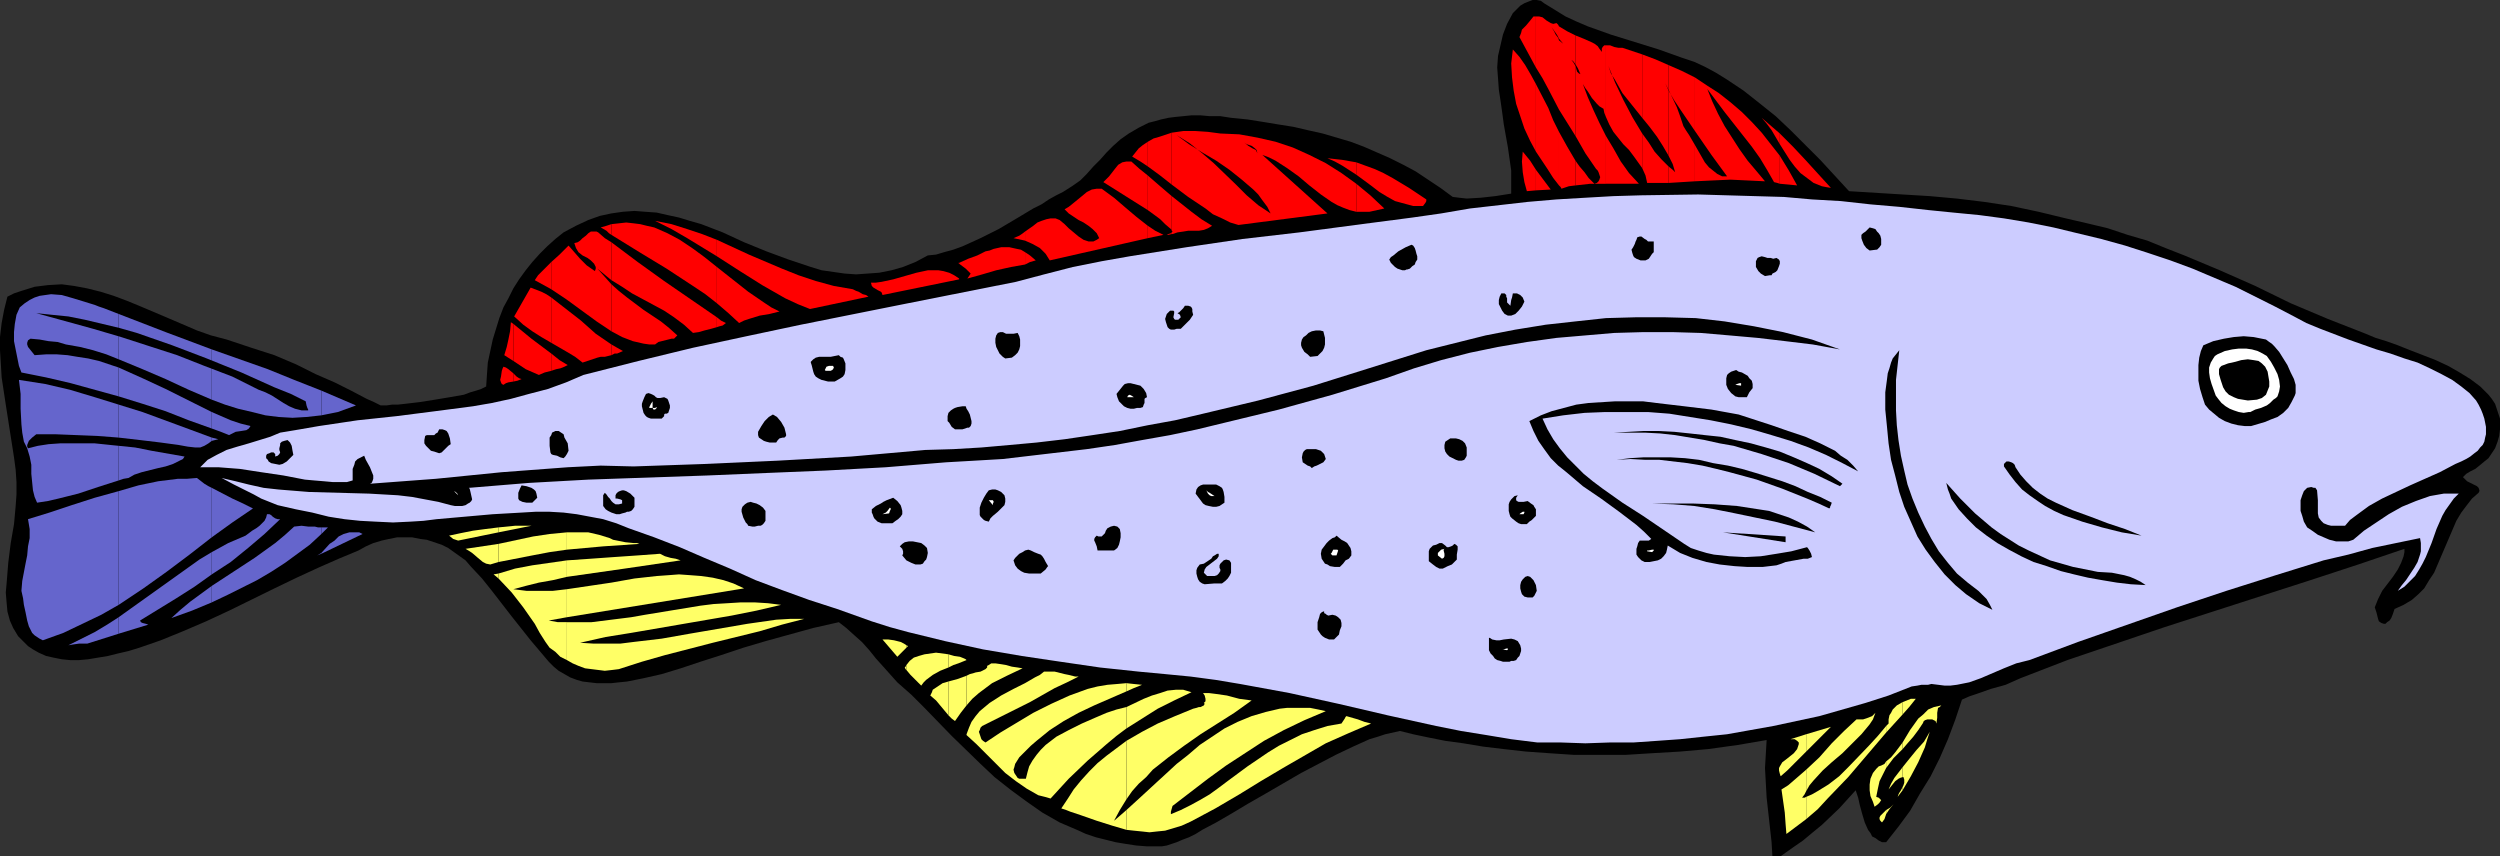 <?xml version="1.0" encoding="UTF-8" standalone="no"?>
<svg
   version="1.0"
   width="129.724mm"
   height="44.428mm"
   id="svg185"
   sodipodi:docname="Fish 096.wmf"
   xmlns:inkscape="http://www.inkscape.org/namespaces/inkscape"
   xmlns:sodipodi="http://sodipodi.sourceforge.net/DTD/sodipodi-0.dtd"
   xmlns="http://www.w3.org/2000/svg"
   xmlns:svg="http://www.w3.org/2000/svg">
  <rect width="100%" height="100%" fill="#333333" stroke="none"/>
  <sodipodi:namedview
     id="namedview185"
     pagecolor="#ffffff"
     bordercolor="#000000"
     borderopacity="0.25"
     inkscape:showpageshadow="2"
     inkscape:pageopacity="0.0"
     inkscape:pagecheckerboard="0"
     inkscape:deskcolor="#d1d1d1"
     inkscape:document-units="mm" />
  <defs
     id="defs1">
    <pattern
       id="WMFhbasepattern"
       patternUnits="userSpaceOnUse"
       width="6"
       height="6"
       x="0"
       y="0" />
  </defs>
  <path
     style="fill:#000000;fill-opacity:1;fill-rule:evenodd;stroke:none"
     d="m 349.217,167.918 h -0.162 -0.485 -0.97 l -0.162,-2.747 -0.323,-2.909 -0.646,-5.818 -0.162,-2.909 -0.162,-2.909 0.162,-2.747 0.162,-2.747 -5.656,0.97 -5.818,0.808 -5.494,0.485 -5.494,0.323 -5.171,0.323 h -5.171 -5.01 l -4.848,-0.323 -4.525,-0.323 -4.363,-0.485 -4.04,-0.485 -3.878,-0.646 -3.555,-0.485 -3.232,-0.646 -3.07,-0.646 -2.586,-0.646 -1.454,0.323 -1.454,0.323 -1.454,0.485 -1.616,0.485 -3.232,1.455 -3.394,1.616 -3.394,1.778 -3.394,1.778 -6.949,4.04 -3.394,1.939 -3.232,1.939 -3.07,1.778 -2.747,1.455 -1.293,0.808 -1.293,0.646 -1.293,0.485 -1.131,0.485 -0.97,0.323 -0.97,0.323 -0.97,0.162 h -0.646 -2.262 l -2.101,-0.162 -2.101,-0.323 -1.939,-0.323 -1.939,-0.485 -1.939,-0.485 -1.939,-0.646 -1.778,-0.808 -3.394,-1.455 -3.394,-1.939 -3.232,-2.263 -3.07,-2.263 -3.07,-2.424 -2.747,-2.586 -5.656,-5.495 -5.333,-5.495 -2.586,-2.586 -2.747,-2.424 -2.747,-3.071 -1.454,-1.616 -1.293,-1.616 -1.454,-1.616 -1.454,-1.293 -1.616,-1.455 -1.454,-1.131 -5.01,1.131 -4.686,1.293 -4.686,1.293 -4.363,1.293 -4.363,1.455 -4.04,1.293 -3.878,1.293 -3.717,1.131 -3.555,0.808 -3.232,0.646 -1.616,0.162 -1.454,0.162 h -1.616 -1.293 l -2.747,-0.323 -1.131,-0.323 -1.293,-0.485 -1.131,-0.646 -1.131,-0.646 -0.97,-0.808 -0.97,-0.97 -1.778,-2.101 -1.778,-2.101 -3.717,-4.687 -3.878,-5.01 -1.939,-2.424 -2.262,-2.424 -0.97,-1.131 -1.131,-0.808 -1.131,-0.808 -1.131,-0.808 -1.293,-0.646 -1.454,-0.485 -1.454,-0.485 -1.293,-0.162 -1.616,-0.323 H 79.346 77.891 l -1.616,0.323 -1.454,0.323 -1.616,0.485 -1.454,0.646 -1.454,0.808 -3.878,1.616 -4.04,1.778 -4.202,1.939 -4.363,2.101 -8.888,4.364 -4.525,2.101 -4.525,1.939 -4.363,1.778 -4.202,1.455 -2.101,0.646 -2.101,0.485 -1.939,0.485 -1.939,0.323 -1.939,0.323 -1.778,0.162 h -1.778 l -1.616,-0.162 -1.616,-0.323 -1.454,-0.323 -1.454,-0.646 -1.131,-0.646 -0.97,-0.646 -0.646,-0.646 -1.293,-1.293 -0.97,-1.616 -0.646,-1.455 -0.485,-1.778 -0.162,-1.778 -0.162,-1.939 0.162,-1.778 0.323,-4.04 0.485,-3.879 0.646,-3.717 0.162,-1.778 0.162,-1.778 0.162,-2.263 V 94.545 L 3.07,92.12 2.747,89.696 1.939,84.524 1.131,79.353 0.323,74.019 0.162,71.272 0,68.686 V 66.1 l 0.323,-2.747 0.485,-2.586 0.646,-2.586 1.293,-0.646 1.454,-0.485 2.586,-0.808 2.586,-0.323 2.747,-0.162 2.424,0.323 2.586,0.485 2.586,0.646 2.586,0.808 2.586,0.97 2.747,1.131 5.333,2.263 5.656,2.424 2.747,0.97 3.07,0.808 2.424,0.808 2.424,0.808 4.525,1.455 4.202,1.778 3.878,1.939 3.717,1.616 3.232,1.616 3.07,1.616 1.454,0.646 1.293,0.646 h 1.131 l 1.131,-0.162 h 1.131 l 1.454,-0.162 2.747,-0.323 3.07,-0.485 2.909,-0.485 2.747,-0.485 1.293,-0.485 1.131,-0.323 0.97,-0.323 0.97,-0.485 0.162,-2.424 0.162,-2.263 0.485,-2.263 0.485,-2.263 0.646,-2.101 0.646,-2.101 0.808,-2.101 0.97,-1.778 0.97,-1.939 1.131,-1.778 1.293,-1.778 1.293,-1.616 1.454,-1.616 1.454,-1.455 1.616,-1.455 1.616,-1.293 2.424,-1.293 2.424,-1.131 2.262,-0.808 2.262,-0.485 2.262,-0.323 2.262,-0.162 2.101,0.162 2.262,0.162 2.101,0.485 2.262,0.485 2.101,0.646 2.262,0.646 4.202,1.616 4.202,1.939 4.363,1.778 4.363,1.616 4.363,1.455 2.101,0.646 2.262,0.323 2.262,0.323 2.262,0.162 2.262,-0.162 2.262,-0.162 2.424,-0.485 2.262,-0.646 2.424,-0.97 2.424,-1.293 1.616,-0.162 1.616,-0.485 1.778,-0.485 1.778,-0.646 3.555,-1.616 3.555,-1.778 3.555,-2.101 3.232,-1.939 1.616,-0.808 1.454,-0.97 1.454,-0.808 1.293,-0.646 1.778,-1.131 1.616,-1.131 1.293,-1.293 1.293,-1.455 1.293,-1.293 1.293,-1.455 1.293,-1.293 1.454,-1.293 1.616,-1.131 1.939,-1.131 1.939,-0.97 1.293,-0.323 1.131,-0.323 1.454,-0.323 1.293,-0.162 1.616,-0.162 1.616,-0.162 h 1.778 l 1.778,0.162 h 2.101 l 2.101,0.323 3.232,0.323 3.07,0.485 2.909,0.485 3.07,0.485 2.747,0.646 2.909,0.646 2.747,0.808 2.747,0.808 2.586,0.97 2.586,1.131 2.586,1.131 2.586,1.293 2.424,1.293 2.424,1.616 2.424,1.616 2.424,1.778 1.293,0.162 1.454,0.162 2.747,-0.162 2.909,-0.323 3.07,-0.485 v -2.263 -2.263 l -0.646,-4.525 -0.808,-4.525 -0.323,-2.424 -0.323,-2.263 -0.323,-2.101 -0.162,-2.263 -0.162,-2.101 0.162,-2.263 0.485,-2.101 0.485,-2.101 0.808,-2.101 1.131,-2.101 1.454,-1.455 0.808,-0.485 0.808,-0.323 L 300.576,0 h 0.808 l 0.808,0.162 0.646,0.485 2.101,1.293 2.101,1.293 2.101,0.97 2.262,0.97 4.525,1.616 9.373,2.909 4.525,1.616 2.424,0.808 2.101,0.97 2.101,1.131 2.101,1.293 3.394,2.263 3.07,2.424 3.232,2.586 2.909,2.747 2.909,2.909 2.909,2.909 5.656,6.141 10.504,0.646 5.333,0.323 5.333,0.485 5.333,0.646 5.333,0.808 5.333,1.131 5.333,1.293 4.202,0.97 4.04,0.97 3.878,1.293 3.878,1.131 3.555,1.455 3.717,1.455 6.949,2.909 6.949,3.071 6.949,3.394 7.272,3.071 3.717,1.455 3.717,1.455 1.939,0.808 2.101,0.646 2.262,0.808 2.424,0.97 5.01,1.939 2.424,1.131 2.262,1.293 2.101,1.293 1.939,1.455 0.808,0.808 0.808,0.808 0.646,0.808 0.646,0.97 0.323,0.97 0.323,0.97 0.323,0.97 v 1.131 0.97 l -0.162,1.293 -0.323,1.131 -0.485,1.293 -0.646,0.97 -0.646,0.97 -0.808,0.646 -0.97,0.808 -0.808,0.646 -0.97,0.485 -0.808,0.485 -0.646,0.646 0.323,0.323 0.485,0.485 1.293,0.646 0.646,0.323 0.323,0.323 0.162,0.485 v 0.162 l -0.162,0.323 -1.293,1.131 -1.131,1.455 -0.97,1.293 -0.97,1.616 -1.454,3.394 -1.454,3.394 -1.454,3.394 -0.97,1.455 -0.97,1.616 -1.131,1.131 -1.293,1.131 -1.616,0.97 -1.778,0.808 -0.323,0.97 -0.323,0.808 -0.323,0.485 -0.485,0.323 -0.323,0.323 h -0.323 l -0.485,-0.162 -0.485,-0.323 -0.162,-0.485 -0.323,-1.293 -0.162,-0.485 -0.162,-0.485 0.646,-1.616 0.808,-1.616 2.101,-2.747 0.97,-1.455 0.646,-1.293 0.485,-1.293 0.162,-0.808 v -0.646 l -9.05,3.071 -9.373,3.071 -9.534,3.071 -9.534,3.071 -9.534,3.071 -9.534,3.232 -9.534,3.232 -9.211,3.556 -1.454,0.646 -1.454,0.646 -2.909,0.808 -2.747,0.97 -1.454,0.485 -1.454,0.646 -1.293,3.879 -1.454,3.879 -1.616,3.717 -1.778,3.556 -2.101,3.394 -1.939,3.394 -2.262,3.071 -2.424,3.071 h -0.808 l -0.646,-0.323 -0.646,-0.485 -0.646,-0.323 -0.323,-0.646 -0.485,-0.646 -0.646,-1.455 -0.485,-1.616 -0.485,-1.778 -0.323,-1.455 -0.485,-1.455 -3.232,3.556 -3.394,3.232 -1.778,1.455 -1.939,1.616 -2.101,1.455 z"
     id="path1" />
  <path
     style="fill:#ccccff;fill-opacity:1;fill-rule:evenodd;stroke:none"
     d="m 374.912,134.625 -4.525,1.778 -4.525,1.455 -4.525,1.293 -4.525,1.293 -4.525,0.97 -4.525,0.97 -4.525,0.808 -4.525,0.808 -4.686,0.485 -4.525,0.485 -4.525,0.323 -4.686,0.323 h -4.686 l -4.686,0.162 -4.686,-0.162 h -4.686 l -5.171,-0.646 -4.848,-0.808 -5.01,-0.808 -4.848,-0.97 -9.534,-2.101 -9.696,-2.263 -9.534,-2.101 -9.696,-1.778 -4.848,-0.808 -4.848,-0.646 -5.01,-0.485 -5.171,-0.485 -7.595,-0.808 -7.757,-1.131 -7.595,-1.131 -7.595,-1.293 -7.434,-1.616 -7.272,-1.778 -3.555,-0.97 -3.555,-1.131 -6.787,-2.424 -5.494,-1.778 -5.333,-1.939 -5.171,-1.939 -5.01,-2.263 -5.01,-2.101 -4.848,-2.101 -5.01,-1.939 -5.01,-1.778 -2.424,-0.97 -2.586,-0.808 -2.586,-0.485 -2.586,-0.485 -2.586,-0.323 -2.747,-0.162 h -2.747 l -2.747,0.162 -5.656,0.323 -5.494,0.485 -5.494,0.485 -2.586,0.323 -2.586,0.162 -3.394,0.162 -3.394,-0.162 -3.07,-0.162 -3.07,-0.323 -3.07,-0.485 -3.232,-0.808 -3.232,-0.646 -3.555,-0.808 -1.616,-0.646 -1.616,-0.646 -1.454,-0.808 -1.293,-0.646 -2.586,-1.293 -2.424,-1.293 2.747,0.646 2.586,0.646 2.909,0.646 2.909,0.323 5.979,0.485 11.797,0.323 5.656,0.323 2.747,0.323 2.586,0.485 2.586,0.485 2.424,0.646 0.808,0.162 h 0.808 0.646 l 0.646,-0.162 0.485,-0.323 0.323,-0.162 0.323,-0.323 0.162,-0.323 -0.323,-1.455 -0.162,-0.646 -0.162,-0.162 v 0 l 11.797,-0.97 11.635,-0.646 23.27,-0.808 11.474,-0.485 11.797,-0.485 11.797,-0.646 11.797,-0.97 5.656,-0.323 5.494,-0.323 5.494,-0.646 5.494,-0.646 5.494,-0.646 5.494,-0.808 5.333,-0.97 5.494,-0.97 5.333,-1.131 5.333,-1.293 10.666,-2.586 10.504,-2.909 10.504,-3.232 5.494,-1.939 5.333,-1.616 5.656,-1.455 5.494,-1.131 5.656,-0.97 5.818,-0.808 5.656,-0.485 5.656,-0.485 5.656,-0.162 h 5.818 l 5.494,0.162 5.656,0.485 5.494,0.485 5.494,0.646 5.333,0.646 5.333,0.97 -2.747,-0.97 -2.747,-0.97 -5.656,-1.455 -5.656,-1.131 -5.818,-0.97 -5.656,-0.646 -5.979,-0.162 h -5.818 l -5.818,0.162 -5.979,0.646 -5.818,0.646 -5.979,0.97 -5.818,1.131 -5.818,1.455 -5.818,1.455 -5.656,1.778 -5.656,1.778 -10.827,3.394 -10.827,2.909 -10.827,2.586 -5.494,1.293 -5.333,0.97 -5.494,1.131 -5.333,0.808 -5.494,0.808 -5.494,0.646 -5.333,0.485 -5.494,0.485 -5.494,0.323 -5.494,0.162 -7.272,0.646 -7.272,0.646 -14.382,0.808 -14.221,0.646 -14.059,0.485 -6.464,-0.162 -6.464,0.323 -6.464,0.485 -6.464,0.485 -12.928,1.293 -6.464,0.485 -6.464,0.485 0.323,-0.162 0.162,-0.323 0.162,-0.485 v -0.646 l -0.323,-0.808 -0.323,-0.808 -0.808,-1.455 -0.323,-0.808 -0.646,0.323 -0.646,0.323 -0.485,0.485 -0.162,0.646 -0.323,0.808 v 0.646 1.616 l -1.131,0.323 H 66.741 65.286 L 63.509,94.383 61.57,94.221 59.792,94.06 55.59,93.252 51.227,92.605 47.026,91.959 44.925,91.797 42.824,91.635 h -1.778 -1.778 l 0.808,-0.808 0.646,-0.646 1.778,-0.97 1.939,-0.97 2.101,-0.646 2.262,-0.646 4.202,-1.293 1.939,-0.808 3.878,-0.646 3.717,-0.646 7.595,-1.131 7.595,-0.808 7.595,-0.97 7.434,-0.97 3.717,-0.646 3.717,-0.808 3.555,-0.97 3.717,-0.97 3.555,-1.293 3.394,-1.455 10.827,-2.747 10.666,-2.586 10.504,-2.263 10.666,-2.263 21.008,-4.202 21.17,-4.202 5.494,-1.455 5.656,-1.455 5.656,-1.131 5.494,-0.97 11.15,-1.778 10.989,-1.616 11.15,-1.293 10.989,-1.455 11.15,-1.455 5.656,-0.808 5.656,-0.97 5.656,-0.646 5.656,-0.646 5.656,-0.485 5.494,-0.323 5.656,-0.323 5.494,-0.162 11.15,-0.162 11.15,0.323 5.656,0.162 5.494,0.485 5.656,0.323 5.818,0.646 5.656,0.485 5.818,0.646 4.848,0.485 5.01,0.485 4.848,0.646 4.848,0.808 4.848,0.97 4.686,1.131 4.686,1.131 4.686,1.293 4.525,1.455 4.363,1.455 4.363,1.616 4.202,1.778 4.202,1.778 3.878,1.939 3.878,1.939 3.717,1.939 2.424,1.293 2.747,1.131 5.494,2.101 5.494,1.939 2.747,0.808 2.747,0.97 2.586,0.808 2.424,1.131 2.262,1.131 2.101,1.131 1.778,1.293 1.616,1.293 1.293,1.455 0.485,0.808 0.485,0.97 0.323,0.808 0.323,0.97 0.162,0.808 0.162,0.808 v 0.808 0.646 l -0.162,0.646 -0.162,0.808 -0.323,0.646 -0.485,0.485 -0.485,0.646 -0.646,0.485 -0.808,0.646 -0.808,0.485 -0.97,0.485 -1.131,0.485 -3.07,1.616 -2.909,1.293 -2.909,1.293 -2.747,1.293 -2.747,1.293 -2.586,1.455 -2.424,1.778 -1.293,0.97 -0.97,1.131 h -1.778 -0.97 l -0.646,-0.162 -0.808,-0.323 -0.485,-0.485 -0.485,-0.646 -0.162,-0.808 v -2.586 l -0.162,-1.939 -0.323,-0.485 h -0.323 l -0.485,-0.162 -0.808,0.162 -0.646,0.646 -0.323,0.808 -0.323,0.97 v 0.97 1.131 l 0.323,0.97 0.323,1.131 0.646,1.131 0.97,0.646 1.131,0.808 1.131,0.485 1.131,0.485 1.293,0.323 h 1.131 1.293 l 0.97,-0.323 2.101,-1.778 2.424,-1.616 2.424,-1.616 2.586,-1.455 2.747,-1.131 2.747,-0.97 2.747,-0.485 h 1.454 1.454 l -0.97,0.97 -0.808,1.131 -0.808,1.131 -0.646,1.131 -1.131,2.586 -0.97,2.747 -1.131,2.747 -0.646,1.293 -0.646,1.131 -0.808,1.293 -0.97,0.97 -1.131,1.131 -1.293,0.808 0.808,-1.131 0.808,-0.97 1.616,-2.424 0.646,-1.131 0.485,-1.455 0.162,-0.646 v -0.97 -0.646 l -0.162,-0.97 -4.686,0.97 -4.686,0.97 -4.686,1.293 -4.848,1.131 -9.373,2.909 -9.696,3.071 -9.696,3.232 -9.696,3.394 -9.696,3.394 -9.534,3.556 -2.586,0.646 -2.424,0.97 -2.262,0.97 -2.262,0.97 -2.262,0.808 -2.424,0.485 -1.293,0.162 h -1.131 l -1.293,-0.162 -1.293,-0.162 -0.646,0.162 h -0.485 -0.808 l -0.808,0.162 z"
     id="path2" />
  <path
     style="fill:#000000;fill-opacity:1;fill-rule:evenodd;stroke:none"
     d="m 296.051,129.777 h -1.293 l -0.485,-0.162 -0.646,-0.162 -0.485,-0.323 -0.323,-0.485 -0.485,-0.485 -0.323,-0.646 v -0.646 -0.97 -0.646 -0.162 h 0.162 l 0.485,0.323 0.808,0.162 h 0.646 l 0.808,-0.162 1.454,-0.162 0.646,0.162 0.646,0.323 0.485,0.808 0.162,0.646 v 0.485 l -0.162,0.485 -0.162,0.485 -0.323,0.323 -0.323,0.485 -0.485,0.162 h -0.485 z"
     id="path3" />
  <path
     style="fill:#ffffff;fill-opacity:1;fill-rule:evenodd;stroke:none"
     d="m 295.566,127.514 -0.97,-0.162 h 0.162 0.162 l 0.485,-0.162 h 0.323 v 0.162 z"
     id="path4" />
  <path
     style="fill:#000000;fill-opacity:1;fill-rule:evenodd;stroke:none"
     d="m 390.748,119.595 -2.586,-1.293 -2.586,-1.778 -2.101,-1.778 -2.101,-2.101 -1.939,-2.424 -1.778,-2.424 -1.616,-2.586 -1.293,-2.909 -1.293,-2.909 -0.97,-2.909 -0.808,-3.232 -0.808,-3.071 -0.485,-3.232 -0.323,-3.394 -0.323,-3.232 V 76.929 l 0.323,-2.424 0.162,-1.293 0.323,-0.97 0.323,-1.131 0.323,-0.808 0.646,-0.808 0.646,-0.808 -0.323,2.909 -0.323,2.909 v 2.909 3.071 l 0.162,2.909 0.323,2.909 0.485,3.071 0.646,2.909 0.646,2.747 0.97,2.747 1.131,2.747 1.293,2.747 1.293,2.424 1.454,2.424 1.778,2.263 1.778,2.101 2.101,1.778 2.101,1.616 0.808,0.808 0.808,0.808 0.646,1.131 z"
     id="path5" />
  <path
     style="fill:#000000;fill-opacity:1;fill-rule:evenodd;stroke:none"
     d="m 420.806,114.746 -2.909,-0.162 -2.747,-0.323 -2.909,-0.485 -2.747,-0.485 -2.747,-0.646 -2.586,-0.646 -2.747,-0.97 -2.586,-0.808 -2.424,-1.131 -2.424,-1.293 -2.262,-1.293 -2.101,-1.455 -2.101,-1.616 -1.778,-1.778 -1.616,-1.778 -1.454,-2.101 -0.323,-0.97 -0.323,-0.808 -0.162,-0.646 -0.162,-0.646 2.747,3.071 2.909,2.909 3.232,2.747 1.778,1.293 1.778,1.131 1.778,1.131 1.939,0.97 2.101,0.97 2.101,0.97 2.262,0.646 2.262,0.646 2.424,0.485 2.424,0.485 2.747,0.162 2.424,0.485 1.131,0.323 1.131,0.485 0.97,0.485 z"
     id="path6" />
  <path
     style="fill:#000000;fill-opacity:1;fill-rule:evenodd;stroke:none"
     d="m 261.63,125.413 h -0.97 l -0.808,-0.323 -0.485,-0.323 -0.323,-0.323 -0.323,-0.485 -0.323,-0.485 v -0.646 -0.808 l 0.162,-0.485 0.162,-0.485 0.162,-0.646 0.323,-0.323 0.323,-0.162 h 0.162 v 0.323 l 0.323,0.162 0.162,0.162 0.323,0.162 0.808,-0.162 0.646,0.162 0.485,0.323 0.485,0.485 0.162,0.646 v 0.646 l -0.323,0.808 -0.162,0.808 -0.485,0.485 z"
     id="path7" />
  <path
     style="fill:#ffff66;fill-opacity:1;fill-rule:evenodd;stroke:none"
     d="m 373.134,154.342 v 0.646 l 1.616,-2.747 1.454,-2.747 1.293,-2.909 0.485,-1.616 0.485,-1.455 -1.131,1.939 -1.454,1.616 -1.454,1.778 -1.293,1.616 v 1.939 h 0.162 l 0.162,0.485 v 0.646 l -0.162,0.485 z"
     id="path8" />
  <path
     style="fill:#ffff66;fill-opacity:1;fill-rule:evenodd;stroke:none"
     d="m 373.134,145.615 v 1.293 l 0.97,-1.131 1.131,-1.293 0.97,-1.293 0.97,-1.455 v -0.162 l 0.323,-0.323 0.485,-0.162 h 0.323 0.646 l 0.323,0.162 0.323,0.162 0.162,0.485 0.162,-1.131 v -0.97 l 0.162,-0.97 0.323,-0.162 0.323,-0.323 -1.454,0.323 -1.131,0.485 -0.97,0.97 -0.97,0.808 -0.808,1.131 -0.808,1.131 z"
     id="path9" />
  <path
     style="fill:#ffff66;fill-opacity:1;fill-rule:evenodd;stroke:none"
     d="m 373.134,137.696 v 2.424 l 1.293,-1.455 1.293,-1.616 h -0.97 l -0.808,0.323 z"
     id="path10" />
  <path
     style="fill:#ffff66;fill-opacity:1;fill-rule:evenodd;stroke:none"
     d="m 373.134,140.12 v -2.424 l -1.131,0.646 -0.808,0.808 -0.323,0.646 -0.323,0.485 -0.162,0.808 v 0.808 l -0.485,0.485 v 1.293 l 1.616,-1.778 z"
     id="path11" />
  <path
     style="fill:#ffff66;fill-opacity:1;fill-rule:evenodd;stroke:none"
     d="m 373.134,146.908 v -1.293 l -1.454,1.939 -0.808,0.97 -0.97,0.808 v 1.293 l 1.454,-1.939 z"
     id="path12" />
  <path
     style="fill:#ffff66;fill-opacity:1;fill-rule:evenodd;stroke:none"
     d="m 373.134,152.403 v -1.939 l -1.616,2.101 -0.646,1.131 -0.485,1.131 0.646,-0.808 0.646,-0.808 0.646,-0.485 0.323,-0.162 z"
     id="path13" />
  <path
     style="fill:#ffff66;fill-opacity:1;fill-rule:evenodd;stroke:none"
     d="m 373.134,154.988 v -0.646 l -0.323,0.646 -0.323,0.485 -0.162,0.323 -0.162,0.485 0.485,-0.646 z"
     id="path14" />
  <path
     style="fill:#ffff66;fill-opacity:1;fill-rule:evenodd;stroke:none"
     d="m 369.902,158.867 v 0.808 l 0.646,-0.97 0.808,-0.97 -0.323,0.323 -0.323,0.323 z"
     id="path15" />
  <path
     style="fill:#ffff66;fill-opacity:1;fill-rule:evenodd;stroke:none"
     d="m 369.902,143.675 v -1.293 l -1.616,1.939 -1.778,1.939 -3.878,4.04 -1.939,1.939 -2.101,1.616 -2.101,1.293 -1.131,0.646 -1.131,0.485 v 4.364 l 2.262,-1.939 1.939,-2.101 4.04,-4.202 3.717,-4.364 z"
     id="path16" />
  <path
     style="fill:#ffff66;fill-opacity:1;fill-rule:evenodd;stroke:none"
     d="m 369.902,150.625 v -1.293 l -0.323,0.485 -0.646,0.323 -0.485,0.162 -0.485,0.485 -0.646,0.808 -0.485,1.131 -0.162,1.131 v 1.131 l 0.162,1.131 0.485,1.131 0.323,0.97 0.646,-0.485 0.323,-0.323 0.323,-0.485 -0.485,-0.485 -0.485,-0.162 0.323,-1.616 0.323,-1.455 0.646,-1.293 z"
     id="path17" />
  <path
     style="fill:#ffff66;fill-opacity:1;fill-rule:evenodd;stroke:none"
     d="m 369.902,159.675 v -0.808 l -0.646,0.646 -0.485,0.485 -0.162,0.323 v 0.323 l 0.162,0.323 0.323,0.323 0.485,-0.646 z"
     id="path18" />
  <path
     style="fill:#ffff66;fill-opacity:1;fill-rule:evenodd;stroke:none"
     d="m 354.227,150.948 v 4.202 l 0.646,-1.131 0.808,-0.97 1.778,-1.939 1.778,-1.616 2.101,-1.778 1.778,-1.778 1.939,-1.939 1.616,-1.939 0.646,-0.97 0.485,-1.293 -0.646,0.646 -0.808,0.323 -0.97,0.323 h -0.485 -0.808 l -2.424,2.263 -2.424,2.424 -2.424,2.747 z"
     id="path19" />
  <path
     style="fill:#ffff66;fill-opacity:1;fill-rule:evenodd;stroke:none"
     d="m 354.227,143.999 v 3.394 l 2.424,-2.424 2.424,-2.424 z"
     id="path20" />
  <path
     style="fill:#ffff66;fill-opacity:1;fill-rule:evenodd;stroke:none"
     d="m 354.227,147.393 v -3.394 l -3.07,0.97 h 0.808 l 0.485,0.323 0.323,0.323 v 0.323 l -0.323,0.97 -0.646,0.808 -0.808,0.646 -0.808,0.646 -0.646,0.485 -0.485,0.808 -0.162,0.323 v 0.485 l 0.162,0.646 0.162,0.485 1.293,-1.131 1.293,-1.293 z"
     id="path21" />
  <path
     style="fill:#ffff66;fill-opacity:1;fill-rule:evenodd;stroke:none"
     d="m 354.227,155.15 v -4.202 l -2.424,2.101 -1.131,0.97 -1.293,0.808 0.646,4.525 0.162,2.263 0.162,1.939 1.939,-1.455 1.939,-1.455 v -4.364 l -0.323,0.162 h -0.485 l 0.485,-0.646 z"
     id="path22" />
  <path
     style="fill:#ffff66;fill-opacity:1;fill-rule:evenodd;stroke:none"
     d="m 220.907,158.867 v 3.879 l 1.454,0.162 1.616,0.162 1.454,0.162 1.454,-0.162 1.616,-0.162 1.616,-0.485 1.616,-0.485 1.778,-0.808 4.848,-2.586 4.686,-2.747 4.202,-2.586 4.363,-2.586 4.202,-2.424 4.202,-2.424 4.363,-1.939 2.262,-0.97 2.262,-0.97 -1.293,-0.323 -1.293,-0.485 -1.131,-0.323 -1.131,-0.323 -0.162,0.162 -0.162,0.323 -0.646,0.97 -2.747,0.485 -2.586,0.808 -2.424,0.808 -2.262,1.131 -2.262,1.131 -2.101,1.293 -4.04,2.747 -3.717,2.747 -1.939,1.455 -1.778,1.293 -1.939,1.131 -1.778,0.97 -1.939,0.97 -1.939,0.808 v -0.162 -0.323 l 0.323,-1.131 6.949,-5.333 3.555,-2.586 3.717,-2.424 3.717,-2.424 3.878,-2.101 4.04,-1.939 4.202,-1.778 -1.454,-0.323 -1.616,-0.323 h -1.454 -1.616 -1.454 l -1.454,0.162 -2.747,0.646 -2.747,0.808 -2.747,1.131 -2.586,1.293 -2.424,1.616 -2.424,1.616 -2.262,1.939 -2.262,1.778 -2.101,1.939 -1.939,1.778 -2.101,1.939 -1.939,1.778 z"
     id="path23" />
  <path
     style="fill:#ffff66;fill-opacity:1;fill-rule:evenodd;stroke:none"
     d="m 220.907,145.292 v 11.475 l 1.131,-1.616 1.293,-1.455 1.454,-1.293 1.293,-1.455 3.07,-2.424 3.07,-2.263 3.232,-2.263 6.626,-4.202 3.394,-2.424 -2.424,-0.323 -2.424,-0.646 -2.262,-0.323 -1.293,-0.162 h -1.131 l 0.323,0.485 0.162,0.646 v 0.485 l -0.323,0.323 0.162,0.162 -0.162,0.323 -0.323,0.162 -0.323,0.162 h -0.323 l -0.485,0.162 -0.646,0.162 -3.555,1.455 -3.394,1.455 -3.07,1.616 z"
     id="path24" />
  <path
     style="fill:#ffff66;fill-opacity:1;fill-rule:evenodd;stroke:none"
     d="m 220.907,138.665 v 4.202 l 3.07,-1.939 3.07,-1.939 3.232,-1.616 3.394,-1.616 -1.616,-0.485 h -1.454 l -1.616,0.162 -1.454,0.485 -1.616,0.485 -1.616,0.646 z"
     id="path25" />
  <path
     style="fill:#ffff66;fill-opacity:1;fill-rule:evenodd;stroke:none"
     d="m 220.907,133.979 v 1.616 l 1.454,-0.646 1.616,-0.646 -1.616,-0.162 z"
     id="path26" />
  <path
     style="fill:#ffff66;fill-opacity:1;fill-rule:evenodd;stroke:none"
     d="m 220.907,135.595 v -1.616 l -1.778,0.162 -1.939,0.162 -1.939,0.323 -1.939,0.485 -1.778,0.646 -1.778,0.646 -3.555,1.616 -3.555,1.778 -3.232,1.939 -3.232,1.939 -2.909,1.939 -0.485,-0.323 -0.323,-0.323 -0.162,-0.485 -0.162,-0.485 -0.162,-0.485 0.162,-0.323 0.162,-0.485 0.323,-0.323 2.262,-1.131 2.262,-1.131 4.848,-2.424 4.848,-2.747 2.424,-1.131 2.262,-1.131 h -0.646 l -0.646,-0.162 -0.646,-0.162 -0.808,-0.162 -1.939,-0.485 h -1.131 -0.97 l -0.808,0.646 -0.97,0.485 -1.939,1.131 -2.262,1.131 -2.424,1.293 -2.262,1.455 -0.97,0.808 -0.97,0.808 -0.808,0.97 -0.808,1.131 -0.485,1.131 -0.485,1.293 v 0.162 l 1.939,1.778 1.778,1.778 3.878,3.879 2.101,1.616 2.101,1.455 1.131,0.646 1.131,0.646 1.293,0.323 1.131,0.323 3.555,-3.879 3.717,-3.556 3.717,-3.232 1.939,-1.616 1.939,-1.455 v -4.202 l -1.939,0.485 -1.939,0.646 -2.262,0.97 -2.586,1.131 -2.586,1.293 -2.424,1.293 -2.101,1.616 -0.97,0.97 -0.808,0.97 -0.808,1.131 -0.646,1.131 -0.323,1.131 -0.323,1.293 h -0.646 -0.646 l -0.323,-0.162 -0.323,-0.485 -0.323,-0.485 -0.162,-0.646 0.162,-0.485 0.162,-0.646 0.808,-1.293 1.131,-1.131 1.131,-1.131 1.131,-0.97 2.586,-2.101 2.747,-1.778 2.909,-1.616 3.07,-1.455 z"
     id="path27" />
  <path
     style="fill:#ffff66;fill-opacity:1;fill-rule:evenodd;stroke:none"
     d="m 220.907,156.766 v -11.475 l -1.939,1.455 -1.939,1.455 -1.778,1.455 -1.616,1.616 -1.616,1.778 -1.454,1.778 -1.131,1.778 -1.293,1.939 0.97,0.323 0.808,0.323 1.939,0.646 3.232,1.131 3.07,0.97 2.747,0.808 v -3.879 l -1.293,1.131 -1.131,0.97 1.131,-2.101 z"
     id="path28" />
  <path
     style="fill:#ffff66;fill-opacity:1;fill-rule:evenodd;stroke:none"
     d="m 189.557,132.524 v 5.818 l 1.131,-1.293 1.293,-1.131 2.586,-1.939 2.909,-1.455 3.07,-1.455 -0.97,-0.162 -1.131,-0.162 -1.131,-0.323 -0.97,-0.162 -1.131,-0.162 h -0.808 l -0.485,0.323 -0.323,0.162 v 0.323 l -0.323,0.323 -0.323,0.162 -0.646,0.323 -0.97,0.162 -0.485,0.162 -0.646,0.162 -0.323,0.162 z"
     id="path29" />
  <path
     style="fill:#ffff66;fill-opacity:1;fill-rule:evenodd;stroke:none"
     d="m 189.557,129.453 -0.162,-0.162 -0.323,-0.162 -0.808,-0.323 -1.131,-0.162 -1.131,-0.323 v 2.586 l 0.97,-0.485 0.97,-0.323 0.808,-0.323 z"
     id="path30" />
  <path
     style="fill:#ffff66;fill-opacity:1;fill-rule:evenodd;stroke:none"
     d="M 189.557,138.342 V 132.524 l -1.778,0.646 -1.778,0.485 v 6.626 l 0.646,0.646 0.646,0.485 1.131,-1.616 z"
     id="path31" />
  <path
     style="fill:#ffff66;fill-opacity:1;fill-rule:evenodd;stroke:none"
     d="m 189.557,144.16 v -0.162 z"
     id="path32" />
  <path
     style="fill:#ffff66;fill-opacity:1;fill-rule:evenodd;stroke:none"
     d="m 186.001,130.908 v -2.586 l -2.424,-0.323 -1.131,0.162 -1.131,0.162 -1.131,0.323 -0.97,0.323 -0.808,0.646 -0.646,0.808 v 0.97 l 0.808,0.97 0.808,0.808 0.646,0.646 0.646,0.646 0.485,-0.646 0.485,-0.485 1.293,-0.97 1.454,-0.808 z"
     id="path33" />
  <path
     style="fill:#ffff66;fill-opacity:1;fill-rule:evenodd;stroke:none"
     d="m 186.001,140.281 v -6.626 l -1.131,0.323 -0.97,0.646 -0.97,0.646 -0.162,0.485 -0.323,0.646 1.131,0.97 0.808,0.97 z"
     id="path34" />
  <path
     style="fill:#ffff66;fill-opacity:1;fill-rule:evenodd;stroke:none"
     d="m 177.76,126.544 v 0.485 l 0.162,-0.162 0.162,-0.162 z"
     id="path35" />
  <path
     style="fill:#ffff66;fill-opacity:1;fill-rule:evenodd;stroke:none"
     d="m 177.76,127.029 v -0.485 l -0.485,-0.323 -0.646,-0.323 -1.293,-0.323 -1.131,-0.162 h -1.131 l 2.909,3.394 0.485,-0.485 0.485,-0.485 z"
     id="path36" />
  <path
     style="fill:#ffff66;fill-opacity:1;fill-rule:evenodd;stroke:none"
     d="m 177.76,131.393 v -0.97 l -0.162,0.323 -0.162,0.162 0.162,0.323 z"
     id="path37" />
  <path
     style="fill:#ffff66;fill-opacity:1;fill-rule:evenodd;stroke:none"
     d="m 111.181,122.019 v 7.434 l 1.131,0.646 1.131,0.485 1.293,0.485 1.293,0.162 1.293,0.162 1.293,0.162 1.454,-0.162 1.293,-0.162 4.525,-1.455 4.525,-1.293 9.373,-2.424 9.211,-2.263 4.363,-1.293 4.363,-1.131 h -2.747 l -2.747,0.162 -5.656,0.808 -11.312,1.939 -5.494,0.97 -5.494,0.646 -2.586,0.323 h -2.747 -2.586 l -2.586,-0.162 5.01,-1.131 5.01,-0.808 19.715,-3.394 4.848,-0.97 4.848,-1.131 -2.586,-0.323 -2.586,-0.162 h -2.747 l -2.586,0.162 -2.747,0.162 -2.586,0.323 -10.827,1.778 -2.747,0.485 -2.586,0.323 -2.586,0.323 -2.586,0.323 h -2.424 z"
     id="path38" />
  <path
     style="fill:#ffff66;fill-opacity:1;fill-rule:evenodd;stroke:none"
     d="m 111.181,115.554 v 5.495 l 34.744,-5.657 -2.101,-0.97 -1.939,-0.646 -2.101,-0.485 -2.262,-0.323 -2.101,-0.162 -2.262,-0.162 -2.101,0.162 -2.262,0.162 -4.363,0.485 -4.525,0.808 -4.363,0.646 z"
     id="path39" />
  <path
     style="fill:#ffff66;fill-opacity:1;fill-rule:evenodd;stroke:none"
     d="m 111.181,109.898 v 3.232 l 5.656,-0.808 5.656,-0.808 5.494,-0.808 5.494,-0.808 -0.97,-0.323 -0.97,-0.162 -1.131,-0.323 -0.97,-0.485 -4.363,0.323 -4.686,0.323 -4.525,0.323 z"
     id="path40" />
  <path
     style="fill:#ffff66;fill-opacity:1;fill-rule:evenodd;stroke:none"
     d="m 111.181,104.403 v 3.394 l 7.11,-0.646 7.11,-0.485 -0.485,-0.162 h -0.646 l -1.616,-0.162 -1.616,-0.323 -0.808,-0.162 -0.646,-0.323 -2.101,-0.646 -2.101,-0.485 h -2.101 z"
     id="path41" />
  <path
     style="fill:#ffff66;fill-opacity:1;fill-rule:evenodd;stroke:none"
     d="m 111.181,107.797 v -3.394 l -3.394,0.323 -3.232,0.485 -6.787,1.455 v 3.556 l 6.626,-1.293 3.394,-0.646 z"
     id="path42" />
  <path
     style="fill:#ffff66;fill-opacity:1;fill-rule:evenodd;stroke:none"
     d="m 111.181,113.13 v -3.232 l -3.394,0.485 -3.394,0.485 -3.394,0.646 -3.232,0.97 v 0.97 l 2.586,2.747 2.262,2.909 1.131,1.616 1.131,1.616 0.97,1.778 1.131,1.778 0.808,1.131 1.131,0.808 0.97,0.97 1.293,0.646 v -7.434 h -1.778 l -1.778,-0.323 3.555,-0.646 v -5.495 l -2.747,0.323 h -2.586 -2.586 l -2.586,-0.323 2.424,-0.646 2.586,-0.646 2.747,-0.485 z"
     id="path43" />
  <path
     style="fill:#ffff66;fill-opacity:1;fill-rule:evenodd;stroke:none"
     d="m 97.768,103.433 v 0.97 l 6.464,-1.293 h -3.232 z"
     id="path44" />
  <path
     style="fill:#ffff66;fill-opacity:1;fill-rule:evenodd;stroke:none"
     d="m 97.768,104.403 v -0.97 l -2.586,0.323 -2.424,0.323 -2.424,0.485 -2.262,0.485 0.808,0.646 0.485,0.162 0.485,0.162 z"
     id="path45" />
  <path
     style="fill:#ffff66;fill-opacity:1;fill-rule:evenodd;stroke:none"
     d="m 97.768,110.221 v -3.556 l -3.232,0.485 -3.232,0.485 0.808,0.485 0.485,0.323 1.131,0.97 0.97,0.808 0.646,0.323 0.808,0.162 z"
     id="path46" />
  <path
     style="fill:#ffff66;fill-opacity:1;fill-rule:evenodd;stroke:none"
     d="m 97.768,113.453 v -0.97 l -0.97,0.162 z"
     id="path47" />
  <path
     style="fill:#000000;fill-opacity:1;fill-rule:evenodd;stroke:none"
     d="m 300.576,117.171 h -0.97 l -0.646,-0.162 -0.485,-0.485 -0.162,-0.485 -0.162,-0.646 v -0.646 l 0.162,-0.646 0.323,-0.485 0.485,-0.485 0.485,-0.162 0.485,0.162 0.323,0.323 0.323,0.323 0.485,0.97 0.162,1.131 -0.485,0.97 z"
     id="path48" />
  <path
     style="fill:#000000;fill-opacity:1;fill-rule:evenodd;stroke:none"
     d="m 419.998,105.05 -3.878,-0.646 -3.878,-0.97 -3.878,-1.131 -3.717,-1.293 -1.778,-0.808 -1.778,-0.97 -1.454,-0.97 -1.616,-1.131 -1.454,-1.131 -1.293,-1.455 -1.131,-1.455 -1.131,-1.616 v -0.485 l 0.162,-0.162 0.323,-0.323 h 0.485 l 0.485,0.162 0.323,0.162 0.323,0.323 0.162,0.485 0.97,1.455 1.131,1.293 1.293,1.293 1.454,1.131 1.454,0.97 1.616,0.808 3.232,1.455 3.555,1.293 3.394,1.293 3.394,1.131 z"
     id="path49" />
  <path
     style="fill:#000000;fill-opacity:1;fill-rule:evenodd;stroke:none"
     d="m 348.409,110.868 -2.747,0.323 h -2.909 l -2.586,-0.162 -2.909,-0.323 -2.586,-0.485 -2.747,-0.808 -2.424,-0.97 -2.424,-1.455 -0.162,0.808 -0.162,0.646 -0.485,0.646 -0.485,0.485 -0.646,0.323 -0.808,0.162 -0.808,0.162 h -0.97 l -0.323,-0.162 -0.323,-0.162 -0.646,-0.646 -0.323,-0.485 v -0.485 -0.646 l 0.162,-0.485 0.162,-0.646 0.323,-0.485 h 0.323 0.323 0.485 0.323 0.323 l 0.485,-0.323 -1.454,-1.455 -1.454,-1.293 -3.394,-2.586 -3.555,-2.586 -3.555,-2.424 -3.232,-2.747 -1.616,-1.293 -1.454,-1.455 -1.293,-1.778 -1.131,-1.616 -0.97,-1.939 -0.808,-1.939 2.262,-1.131 2.101,-0.808 2.424,-0.646 2.424,-0.646 2.424,-0.323 2.586,-0.162 2.586,-0.162 h 2.747 2.747 l 2.586,0.323 5.494,0.646 5.333,0.646 5.333,0.97 6.464,2.101 3.232,1.131 3.394,1.131 2.909,1.293 2.909,1.455 1.131,0.97 1.293,0.808 1.131,1.131 0.97,1.131 -3.07,-1.616 -3.232,-1.616 -3.394,-1.455 -3.555,-1.293 -3.717,-1.131 -3.878,-1.131 -4.04,-0.97 -4.04,-0.808 -4.04,-0.646 -4.04,-0.646 -4.202,-0.323 h -4.202 -4.202 l -4.04,0.162 -4.202,0.485 -4.04,0.646 0.97,2.101 1.131,1.939 1.293,1.778 1.454,1.778 1.616,1.616 1.616,1.616 1.778,1.455 1.939,1.455 3.878,2.747 4.04,2.586 4.04,2.747 4.04,2.747 1.293,0.808 1.454,0.485 1.616,0.485 1.454,0.323 3.07,0.323 3.07,0.162 3.07,-0.162 3.07,-0.485 2.909,-0.485 3.07,-0.808 0.162,0.162 0.323,0.485 0.323,0.646 0.162,0.646 -0.808,0.323 h -0.808 l -1.778,0.323 -1.778,0.323 -0.808,0.323 z"
     id="path50" />
  <path
     style="fill:#000000;fill-opacity:1;fill-rule:evenodd;stroke:none"
     d="m 350.187,106.342 -12.282,-1.939 12.282,0.808 v 0.485 z"
     id="path51" />
  <path
     style="fill:#ffffff;fill-opacity:1;fill-rule:evenodd;stroke:none"
     d="m 324.008,108.282 -0.97,-0.162 v -0.162 h 0.323 l 0.646,-0.162 h 0.323 v 0 0.162 z"
     id="path52" />
  <path
     style="fill:#000000;fill-opacity:1;fill-rule:evenodd;stroke:none"
     d="m 282.961,111.514 h -0.646 l -0.646,-0.323 -0.646,-0.485 -0.808,-0.646 v -0.485 -1.455 l 0.162,-0.485 0.323,-0.323 0.323,-0.323 0.646,-0.162 0.323,-0.162 0.323,-0.162 h 0.485 l 0.646,0.485 0.323,0.323 h 0.323 l 0.485,-0.162 0.323,-0.162 0.323,-0.323 0.323,0.162 0.323,0.323 v 0.323 0.323 l -0.162,0.97 v 0.485 0.485 l -0.485,0.485 -0.485,0.485 -0.808,0.323 z"
     id="path53" />
  <path
     style="fill:#000000;fill-opacity:1;fill-rule:evenodd;stroke:none"
     d="m 239.653,114.423 h -0.646 -0.808 l -1.939,0.162 -0.485,-0.162 -0.485,-0.323 -0.323,-0.485 -0.162,-0.485 -0.162,-0.646 v -0.646 l 0.162,-0.485 0.485,-0.646 0.808,-0.162 0.485,-0.323 0.97,-0.646 0.323,-0.485 0.323,-0.162 0.485,-0.323 h 0.323 v 0.485 l -0.323,0.485 -2.101,1.616 -0.323,0.485 -0.162,0.646 0.323,0.323 0.323,0.323 h 0.485 0.485 0.485 l 0.485,-0.162 0.323,-0.323 0.323,-0.485 v -0.323 l -0.162,-0.323 v -0.485 l 0.162,-0.323 0.323,-0.323 0.323,-0.323 0.485,-0.162 0.646,0.162 0.323,0.485 v 0.646 0.646 0.646 l -0.323,0.646 -0.323,0.485 -0.485,0.485 z"
     id="path54" />
  <path
     style="fill:#000000;fill-opacity:1;fill-rule:evenodd;stroke:none"
     d="m 356.004,104.403 -7.918,-2.101 -7.757,-1.616 -4.04,-0.808 -4.04,-0.646 -4.04,-0.323 -4.363,-0.162 h 3.878 4.202 l 4.363,0.162 4.363,0.323 2.101,0.323 2.101,0.323 2.101,0.323 1.939,0.646 1.939,0.646 1.778,0.808 1.778,0.97 z"
     id="path55" />
  <path
     style="fill:#ffffff;fill-opacity:1;fill-rule:evenodd;stroke:none"
     d="m 282.8,109.575 -0.808,-0.646 v -0.485 l 0.323,-0.323 0.323,-0.323 0.646,-0.162 -0.162,0.162 v 0.162 l 0.162,0.646 v 0.485 l -0.162,0.323 z"
     id="path56" />
  <path
     style="fill:#000000;fill-opacity:1;fill-rule:evenodd;stroke:none"
     d="m 262.761,111.191 h -0.97 l -0.97,-0.162 -0.485,-0.323 -0.485,-0.162 -0.323,-0.485 -0.323,-0.485 -0.162,-0.97 0.162,-0.808 0.485,-0.646 0.485,-0.646 0.485,-0.485 0.646,-0.485 0.485,-0.162 0.323,-0.323 0.97,0.808 0.646,0.323 0.485,0.323 0.323,0.485 0.323,0.485 0.162,0.646 v 0.808 l -0.485,0.646 -0.646,0.323 -0.485,0.646 z"
     id="path57" />
  <path
     style="fill:#ffffff;fill-opacity:1;fill-rule:evenodd;stroke:none"
     d="m 262.115,108.928 h -0.646 -0.162 l -0.162,-0.162 -0.162,-0.162 0.162,-0.162 0.162,-0.323 0.162,-0.323 h 0.646 0.162 l 0.162,0.162 -0.162,0.485 z"
     id="path58" />
  <path
     style="fill:#000000;fill-opacity:1;fill-rule:evenodd;stroke:none"
     d="m 204.101,112.484 h -0.808 -0.808 -0.646 l -0.97,-0.162 -0.646,-0.323 -0.646,-0.485 -0.485,-0.646 -0.323,-0.97 0.323,-0.485 0.808,-0.808 0.646,-0.323 0.485,-0.323 0.646,-0.162 0.485,0.162 0.646,0.323 0.808,0.323 0.485,0.162 0.323,0.323 0.323,0.485 0.323,0.646 0.485,0.808 -0.162,0.162 -0.323,0.485 z"
     id="path59" />
  <path
     style="fill:#000000;fill-opacity:1;fill-rule:evenodd;stroke:none"
     d="m 358.752,99.716 -2.101,-0.97 -2.262,-0.97 -4.848,-1.939 -5.01,-1.778 -5.333,-1.455 -2.586,-0.646 -2.747,-0.646 -2.909,-0.485 -2.747,-0.323 -2.747,-0.323 h -2.747 l -2.909,-0.162 -2.747,0.162 2.586,-0.323 2.586,-0.162 h 2.747 2.747 l 2.747,0.162 2.747,0.323 2.747,0.646 2.909,0.485 2.747,0.646 2.747,0.808 2.586,0.808 2.586,0.808 2.586,0.97 2.424,1.131 2.424,0.97 2.262,1.131 -0.162,0.485 -0.162,0.323 v 0.162 z"
     id="path60" />
  <path
     style="fill:#ffffff;fill-opacity:1;fill-rule:evenodd;stroke:none"
     d="m 201.677,111.029 0.646,-0.808 z"
     id="path61" />
  <path
     style="fill:#000000;fill-opacity:1;fill-rule:evenodd;stroke:none"
     d="m 299.444,102.787 h -0.646 -0.485 l -0.485,-0.162 -0.485,-0.323 -0.808,-0.646 -0.323,-0.323 -0.162,-0.485 -0.162,-0.646 v -0.646 -0.646 l 0.162,-0.485 0.323,-0.485 0.323,-0.323 0.323,-0.323 0.646,-0.162 -0.323,0.485 v 0.485 l 0.162,0.162 0.323,0.162 h 0.485 0.485 l 0.808,-0.162 0.646,0.485 0.485,0.323 0.162,0.323 0.323,0.485 v 0.485 0.808 l -0.808,0.808 -0.485,0.323 z"
     id="path62" />
  <path
     style="fill:#000000;fill-opacity:1;fill-rule:evenodd;stroke:none"
     d="m 218.483,107.959 h -1.454 -1.778 l -0.162,-0.808 -0.323,-0.808 -0.162,-0.323 v -0.323 l 0.162,-0.323 0.323,-0.323 0.323,0.162 h 0.162 0.485 l 0.323,-0.323 0.323,-0.323 0.162,-0.485 0.323,-0.485 0.646,-0.323 0.646,-0.162 0.646,0.162 0.485,0.485 0.162,0.808 v 0.808 l -0.162,0.808 -0.162,0.646 -0.323,0.646 z"
     id="path63" />
  <path
     style="fill:#000000;fill-opacity:1;fill-rule:evenodd;stroke:none"
     d="m 180.507,110.706 h -0.97 l -0.808,-0.323 -0.97,-0.485 -0.808,-0.97 0.162,-0.323 v -0.485 l -0.162,-0.485 -0.485,-0.485 0.485,-0.485 0.485,-0.323 0.808,-0.162 h 0.808 l 0.808,0.162 0.808,0.162 0.646,0.485 0.485,0.485 0.162,0.97 -0.162,0.808 -0.162,0.485 -0.323,0.323 -0.323,0.485 z"
     id="path64" />
  <path
     style="fill:#ffffff;fill-opacity:1;fill-rule:evenodd;stroke:none"
     d="m 298.798,100.848 h -0.808 v 0 l 0.162,-0.162 0.485,-0.323 h 0.162 0.162 v 0.162 z"
     id="path65" />
  <path
     style="fill:#000000;fill-opacity:1;fill-rule:evenodd;stroke:none"
     d="m 360.852,95.353 -5.01,-2.424 -5.01,-2.101 -5.333,-1.778 -5.494,-1.616 -2.747,-0.485 -2.909,-0.646 -2.909,-0.485 -2.909,-0.485 -2.909,-0.323 -3.07,-0.162 h -2.909 -3.07 l 2.909,-0.162 2.909,-0.162 h 2.909 l 3.07,0.162 3.07,0.323 2.909,0.323 3.07,0.323 2.909,0.646 3.07,0.646 2.909,0.808 2.747,0.808 2.747,1.131 2.586,1.131 2.424,1.131 2.424,1.455 2.101,1.455 z"
     id="path66" />
  <path
     style="fill:#000000;fill-opacity:1;fill-rule:evenodd;stroke:none"
     d="M 9.211,119.756 H 8.726 l -1.131,0.162 -0.323,-0.162 -0.162,-0.162 -0.162,-0.485 v -0.485 l 0.162,-0.323 0.162,-0.323 0.162,-0.323 0.323,0.162 2.747,-0.646 2.747,-0.808 2.586,-0.97 2.586,-0.97 5.171,-2.101 4.848,-2.586 4.686,-2.586 4.686,-2.747 4.363,-2.747 4.202,-2.586 -1.454,1.616 -1.454,1.616 -1.778,1.293 -1.939,1.455 -1.939,1.131 -2.101,1.293 -4.525,2.101 -4.686,2.101 -2.424,0.97 -2.262,0.97 -4.525,2.101 -1.939,1.131 -1.939,1.131 -1.293,0.485 -1.131,0.323 -0.97,0.485 z"
     id="path67" />
  <path
     style="fill:#000000;fill-opacity:1;fill-rule:evenodd;stroke:none"
     d="m 441.491,83.555 h -1.293 l -1.293,-0.162 -1.293,-0.323 -1.293,-0.485 -1.131,-0.646 -0.97,-0.808 -0.97,-0.808 -0.808,-0.97 -0.485,-1.455 -0.485,-1.616 -0.323,-1.616 v -1.616 -1.455 l 0.162,-1.455 0.323,-1.293 0.485,-1.131 1.939,-0.808 2.101,-0.485 1.939,-0.323 1.939,-0.162 1.939,0.162 1.616,0.323 0.808,0.162 0.646,0.485 0.485,0.323 0.485,0.485 0.97,1.131 0.808,1.293 0.808,1.293 0.646,1.455 0.646,1.293 0.323,1.131 v 1.131 0.485 l -0.162,0.485 -0.646,1.293 -0.646,1.131 -0.97,0.97 -1.131,0.808 -1.293,0.485 -1.131,0.485 z"
     id="path68" />
  <path
     style="fill:#000000;fill-opacity:1;fill-rule:evenodd;stroke:none"
     d="m 239.168,99.231 -0.646,0.162 h -0.646 l -0.808,-0.162 -0.646,-0.162 -0.485,-0.323 -0.485,-0.646 -0.485,-0.646 -0.485,-0.646 0.162,-0.808 0.323,-0.485 0.485,-0.323 0.485,-0.162 h 1.293 0.646 0.646 l 0.646,0.323 0.485,0.323 0.162,0.323 0.162,0.485 0.162,0.97 v 1.131 z"
     id="path69" />
  <path
     style="fill:#000000;fill-opacity:1;fill-rule:evenodd;stroke:none"
     d="m 193.92,102.302 -0.646,-0.162 -0.323,-0.162 -0.323,-0.323 -0.323,-0.323 -0.162,-0.323 v -0.485 -0.97 l 0.323,-0.97 0.485,-0.97 0.485,-0.808 0.485,-0.646 0.646,-0.162 h 0.646 l 0.485,0.162 0.646,0.323 0.323,0.323 0.323,0.323 0.162,0.646 v 0.646 l -0.162,0.646 -0.485,0.485 -0.808,0.808 -0.97,0.808 -0.485,0.485 z"
     id="path70" />
  <path
     style="fill:#000000;fill-opacity:1;fill-rule:evenodd;stroke:none"
     d="m 175.013,102.625 h -0.485 -0.485 -1.131 l -0.808,-0.323 -0.646,-0.646 -0.162,-0.323 -0.162,-0.485 -0.162,-0.323 v -0.646 l 0.808,-0.646 0.97,-0.485 0.485,-0.323 0.646,-0.323 1.293,-0.485 0.808,0.646 0.646,0.808 0.162,0.485 0.162,0.646 v 0.646 l -0.323,0.485 -0.323,0.323 -0.162,0.162 -0.485,0.323 z"
     id="path71" />
  <path
     style="fill:#ffffff;fill-opacity:1;fill-rule:evenodd;stroke:none"
     d="m 238.198,97.292 h -0.646 l -0.323,-0.162 -0.323,-0.323 -0.162,-0.323 -0.162,-0.323 0.323,0.323 0.323,0.162 0.485,0.323 z"
     id="path72" />
  <path
     style="fill:#ffffff;fill-opacity:1;fill-rule:evenodd;stroke:none"
     d="m 441.006,80.807 -0.97,0.162 -0.97,-0.162 -0.97,-0.323 -0.808,-0.323 -0.808,-0.485 -0.808,-0.646 -0.646,-0.808 -0.485,-0.646 -0.808,-2.263 -0.323,-1.131 -0.162,-1.131 v -0.97 l 0.323,-0.97 0.485,-0.808 0.323,-0.485 0.485,-0.323 1.454,-0.646 1.454,-0.323 1.293,-0.162 h 1.454 l 1.131,0.162 1.131,0.323 0.97,0.485 0.808,0.485 0.808,1.131 0.646,1.131 0.646,1.293 0.323,1.131 0.162,1.293 -0.162,0.97 -0.323,0.97 -0.323,0.323 -0.485,0.323 -0.646,0.646 -0.646,0.485 -1.131,0.485 -1.131,0.323 -0.646,0.323 -0.323,0.162 z"
     id="path73" />
  <path
     style="fill:#000000;fill-opacity:1;fill-rule:evenodd;stroke:none"
     d="m 149.157,103.11 h -0.485 l -0.646,0.162 h -0.485 l -0.808,-0.162 -0.162,-0.323 -0.323,-0.323 -0.485,-0.97 -0.323,-1.131 v -0.485 l 0.162,-0.485 0.485,-0.485 0.485,-0.323 0.646,-0.162 0.485,0.162 0.646,0.162 0.646,0.323 0.646,0.485 0.485,0.646 v 1.131 0.808 l -0.323,0.485 -0.323,0.323 z"
     id="path74" />
  <path
     style="fill:#ffffff;fill-opacity:1;fill-rule:evenodd;stroke:none"
     d="m 194.728,99.07 -0.808,-0.97 h 0.646 0.162 l 0.162,0.323 -0.162,0.323 z"
     id="path75" />
  <path
     style="fill:#ffffff;fill-opacity:1;fill-rule:evenodd;stroke:none"
     d="m 174.366,100.686 -1.293,0.162 0.323,-0.162 0.323,-0.162 0.323,-0.323 0.485,-0.646 0.162,0.162 v 0.162 l -0.162,0.323 z"
     id="path76" />
  <path
     style="fill:#000000;fill-opacity:1;fill-rule:evenodd;stroke:none"
     d="m 442.622,78.383 -1.778,0.162 -1.939,-0.323 -0.808,-0.323 -0.97,-0.485 -0.646,-0.646 -0.485,-0.808 -0.485,-1.455 -0.323,-1.131 v -0.485 -0.485 l 0.162,-0.323 0.323,-0.323 1.293,-0.485 1.454,-0.323 1.131,-0.323 1.293,-0.162 1.131,0.162 0.97,0.162 0.646,0.485 0.646,0.646 0.485,0.97 0.162,0.97 0.162,0.97 v 0.97 l -0.323,0.808 -0.323,0.808 -0.808,0.646 z"
     id="path77" />
  <path
     style="fill:#000000;fill-opacity:1;fill-rule:evenodd;stroke:none"
     d="m 286.678,90.343 h -0.646 l -0.485,-0.162 -0.646,-0.323 -0.646,-0.323 -0.485,-0.485 -0.323,-0.485 -0.162,-0.646 v -0.646 l 0.162,-0.646 0.485,-0.323 0.485,-0.323 h 0.646 0.485 l 0.646,0.162 0.646,0.323 0.485,0.485 0.323,0.808 v 0.97 0.646 l -0.162,0.323 -0.323,0.485 z"
     id="path78" />
  <path
     style="fill:#000000;fill-opacity:1;fill-rule:evenodd;stroke:none"
     d="m 257.267,91.797 -0.323,-0.323 -0.485,-0.162 -0.485,-0.323 -0.485,-0.323 -0.162,-0.97 0.162,-0.808 0.162,-0.323 0.323,-0.323 0.323,-0.162 h 0.485 0.646 0.646 l 0.485,0.162 0.485,0.162 0.323,0.323 0.323,0.323 0.162,0.485 0.162,0.485 -0.485,0.646 -0.646,0.323 -0.646,0.323 -0.485,0.162 z"
     id="path79" />
  <path
     style="fill:#000000;fill-opacity:1;fill-rule:evenodd;stroke:none"
     d="M 7.595,110.868 H 7.11 l -0.485,-0.162 -1.293,-0.162 1.616,-0.808 1.939,-0.808 1.778,-0.808 2.101,-0.646 2.101,-0.97 2.101,-0.808 4.363,-1.778 4.525,-1.778 4.363,-2.101 4.04,-2.101 1.939,-1.131 1.778,-1.293 0.485,0.485 0.162,0.485 v 0.323 l -0.162,0.646 -0.485,0.323 -0.485,0.323 -1.131,0.646 -3.07,1.616 -3.07,1.455 -6.464,2.586 -6.141,2.424 -3.07,1.293 -2.909,1.293 -1.131,0.646 -1.131,0.485 -0.808,0.162 z"
     id="path80" />
  <path
     style="fill:#000000;fill-opacity:1;fill-rule:evenodd;stroke:none"
     d="m 122.654,100.524 -0.646,0.162 -0.485,0.162 h -0.646 l -0.485,-0.162 -0.485,-0.162 -0.646,-0.323 -0.485,-0.323 -0.485,-0.646 V 98.262 97.615 97.13 l 0.323,-0.485 0.323,0.323 0.323,0.485 0.323,0.323 0.323,0.485 0.323,0.323 0.485,0.323 h 0.646 l 0.646,-0.162 v -0.323 -0.323 l -0.323,-0.162 -0.646,-0.162 h -0.323 v -0.162 -0.162 -0.323 l 0.162,-0.323 0.323,-0.323 0.323,-0.162 0.485,-0.162 h 0.323 l 0.485,0.162 0.808,0.485 0.808,0.808 v 0.97 0.808 l -0.323,0.485 -0.323,0.323 -0.485,0.162 h -0.323 z"
     id="path81" />
  <path
     style="fill:#000000;fill-opacity:1;fill-rule:evenodd;stroke:none"
     d="m 104.393,98.585 h -0.485 -0.646 l -0.808,-0.162 -0.323,-0.162 -0.323,-0.162 -0.162,-0.323 v -0.485 -0.646 l 0.323,-0.808 0.323,-0.646 0.97,0.162 0.97,0.323 0.485,0.323 0.323,0.323 0.162,0.485 0.162,0.808 -0.485,0.485 z"
     id="path82" />
  <path
     style="fill:#000000;fill-opacity:1;fill-rule:evenodd;stroke:none"
     d="m 342.592,77.898 h -0.646 -0.485 -0.485 l -0.646,-0.162 -0.808,-0.646 -0.646,-0.808 -0.323,-0.808 V 74.828 74.181 l 0.162,-0.646 0.323,-0.323 0.485,-0.323 0.485,-0.162 0.485,-0.162 0.485,0.323 0.646,0.162 1.131,0.646 0.323,0.485 0.485,0.485 0.162,0.646 v 0.808 l -0.646,0.808 z"
     id="path83" />
  <path
     style="fill:#000000;fill-opacity:1;fill-rule:evenodd;stroke:none"
     d="M 239.329,85.817 V 84.524 Z"
     id="path84" />
  <path
     style="fill:#ffffff;fill-opacity:1;fill-rule:evenodd;stroke:none"
     d="m 89.849,97.13 -0.162,-0.323 -0.162,-0.162 -0.162,-0.162 -0.323,-0.162 0.323,0.323 z"
     id="path85" />
  <path
     style="fill:#ffffff;fill-opacity:1;fill-rule:evenodd;stroke:none"
     d="m 341.46,75.636 -1.131,-0.162 0.323,-0.162 0.485,-0.162 h 0.323 v 0.323 z"
     id="path86" />
  <path
     style="fill:#000000;fill-opacity:1;fill-rule:evenodd;stroke:none"
     d="m 189.718,83.878 -0.485,0.162 -0.485,0.162 h -1.454 l -0.646,-0.485 -0.485,-0.808 -0.323,-0.323 v -0.485 -0.485 l 0.162,-0.646 0.485,-0.485 0.485,-0.323 0.323,-0.162 0.485,-0.162 0.97,-0.162 h 0.323 0.323 l 0.162,0.485 0.323,0.485 0.323,0.646 0.162,0.646 0.162,0.646 v 0.485 l -0.162,0.485 -0.323,0.323 z"
     id="path87" />
  <path
     style="fill:#000000;fill-opacity:1;fill-rule:evenodd;stroke:none"
     d="m 152.227,86.787 h -0.646 -0.646 l -0.646,-0.162 -0.485,-0.162 -0.485,-0.323 -0.485,-0.323 -0.162,-0.485 v -0.646 l 0.646,-1.131 0.646,-0.97 0.808,-0.808 0.808,-0.485 0.808,0.485 0.808,0.97 0.646,1.131 0.162,0.646 0.162,0.646 v 0.323 l -0.162,0.162 -0.162,0.162 h -0.323 l -0.646,0.162 -0.323,0.323 z"
     id="path88" />
  <path
     style="fill:#000000;fill-opacity:1;fill-rule:evenodd;stroke:none"
     d="m 110.534,89.858 -0.646,-0.162 -0.646,-0.323 -0.808,-0.162 -0.323,-0.162 -0.162,-0.323 -0.162,-1.293 v -1.131 -0.485 l 0.323,-0.485 0.162,-0.485 0.646,-0.323 h 0.646 l 0.485,0.323 0.485,0.323 0.162,0.646 0.646,1.131 0.162,1.455 -0.323,0.646 -0.323,0.485 -0.162,0.162 z"
     id="path89" />
  <path
     style="fill:#000000;fill-opacity:1;fill-rule:evenodd;stroke:none"
     d="m 223.008,79.999 -0.646,0.162 h -0.646 l -0.646,-0.162 -0.646,-0.323 -0.485,-0.485 -0.485,-0.485 -0.323,-0.808 -0.162,-0.646 0.646,-0.808 0.646,-0.808 0.323,-0.323 0.646,-0.162 h 0.485 l 0.646,0.162 0.646,0.162 0.646,0.162 0.323,0.323 0.323,0.323 0.485,0.808 0.162,0.808 -0.323,0.162 -0.162,0.162 v 0.808 l -0.162,0.323 -0.162,0.485 -0.485,0.162 z"
     id="path90" />
  <path
     style="fill:#ffffff;fill-opacity:1;fill-rule:evenodd;stroke:none"
     d="m 188.425,81.939 0.485,-0.646 z"
     id="path91" />
  <path
     style="fill:#ffffff;fill-opacity:1;fill-rule:evenodd;stroke:none"
     d="m 222.361,77.898 h -1.293 l 0.162,-0.323 0.323,-0.162 0.323,0.162 z"
     id="path92" />
  <path
     style="fill:#000000;fill-opacity:1;fill-rule:evenodd;stroke:none"
     d="m 86.133,88.888 -0.485,-0.162 -0.485,-0.162 -0.646,-0.162 -0.485,-0.485 -0.485,-0.485 -0.323,-0.485 v -0.646 l 0.162,-0.808 0.323,-0.162 h 1.131 0.323 l 0.323,-0.323 0.323,-0.162 0.323,-0.646 h 0.646 l 0.485,0.162 0.323,0.162 0.323,0.485 0.323,0.97 0.162,1.131 -0.485,0.323 -0.485,0.485 -0.485,0.485 -0.323,0.323 z"
     id="path93" />
  <path
     style="fill:#000000;fill-opacity:1;fill-rule:evenodd;stroke:none"
     d="m 55.429,90.989 -0.646,0.162 -0.808,-0.162 -0.808,-0.162 -0.485,-0.323 -0.162,-0.323 -0.323,-0.323 v -0.485 l 0.162,-0.323 0.485,-0.162 0.323,-0.162 h 0.485 l 0.323,0.323 v 0.485 l 0.485,-0.162 0.162,-0.162 0.162,-0.162 0.162,-0.323 -0.162,-0.485 v -0.323 l 0.162,-0.646 v -0.323 l 0.323,-0.323 0.485,-0.162 0.646,-0.162 0.162,0.162 0.323,0.323 0.323,0.646 0.162,0.97 0.162,0.808 -0.323,0.323 -0.485,0.485 -0.485,0.485 z"
     id="path94" />
  <path
     style="fill:#000000;fill-opacity:1;fill-rule:evenodd;stroke:none"
     d="m 129.765,82.1 h -1.131 -0.97 l -0.485,-0.162 -0.323,-0.162 -0.323,-0.323 -0.323,-0.485 -0.162,-0.646 -0.162,-0.646 v -0.485 l 0.162,-0.485 0.323,-0.808 0.323,-0.646 0.485,-0.162 0.485,0.162 0.646,0.323 0.323,0.323 0.323,0.162 h 0.485 l 0.808,-0.162 0.323,0.162 0.323,0.162 0.162,0.323 0.323,0.97 v 0.485 l -0.323,0.97 -0.323,0.162 h -0.323 l -0.162,0.162 v 0.323 l -0.162,0.162 z"
     id="path95" />
  <path
     style="fill:#000000;fill-opacity:1;fill-rule:evenodd;stroke:none"
     d="m 258.398,69.818 -1.454,0.162 -0.485,-0.485 -0.646,-0.485 -0.485,-0.808 -0.162,-0.485 v -0.485 l 0.162,-0.646 0.323,-0.485 0.485,-0.323 0.485,-0.485 0.646,-0.323 0.808,-0.162 h 0.808 l 0.646,0.162 0.323,1.293 v 0.646 0.646 l -0.162,0.646 -0.323,0.646 -0.485,0.485 z"
     id="path96" />
  <path
     style="fill:#ffffff;fill-opacity:1;fill-rule:evenodd;stroke:none"
     d="m 128.472,80.322 h -0.323 l -0.162,-0.323 V 79.353 78.706 l -0.323,0.485 -0.162,0.323 -0.162,0.323 v 0.162 h 0.162 0.485 0.162 0.323 l 0.323,-0.162 v 0 0.162 0 z"
     id="path97" />
  <path
     style="fill:#6565cc;fill-opacity:1;fill-rule:evenodd;stroke:none"
     d="m 63.024,108.443 v 0.162 l 8.08,-3.879 -0.646,-0.323 h -0.808 -0.646 -0.485 l -1.131,0.323 -0.97,0.485 -0.808,0.808 -0.97,0.646 z"
     id="path98" />
  <path
     style="fill:#6565cc;fill-opacity:1;fill-rule:evenodd;stroke:none"
     d="m 63.024,103.433 v 1.293 l 1.293,-1.293 h -0.646 z"
     id="path99" />
  <path
     style="fill:#6565cc;fill-opacity:1;fill-rule:evenodd;stroke:none"
     d="m 63.024,76.605 v 4.848 l 1.616,-0.323 1.616,-0.323 1.778,-0.646 1.778,-0.646 z"
     id="path100" />
  <path
     style="fill:#6565cc;fill-opacity:1;fill-rule:evenodd;stroke:none"
     d="M 63.024,81.454 V 76.605 L 57.691,74.504 52.52,72.403 41.531,68.525 v 9.858 l 2.586,0.97 2.586,0.808 2.747,0.646 2.586,0.646 2.586,0.323 2.747,0.162 2.747,-0.162 z"
     id="path101" />
  <path
     style="fill:#6565cc;fill-opacity:1;fill-rule:evenodd;stroke:none"
     d="m 63.024,104.726 v -1.293 h -0.646 l -0.646,-0.162 h -1.293 l -1.293,-0.162 -1.454,0.162 -1.778,1.616 -1.939,1.616 -4.04,2.909 -4.202,2.747 -4.202,2.747 v 3.232 l 3.07,-1.455 2.909,-1.455 2.909,-1.455 2.747,-1.616 2.747,-1.778 2.424,-1.778 2.424,-1.778 z"
     id="path102" />
  <path
     style="fill:#6565cc;fill-opacity:1;fill-rule:evenodd;stroke:none"
     d="m 63.024,108.605 v -0.162 l -0.808,0.485 -0.808,0.323 z"
     id="path103" />
  <path
     style="fill:#6565cc;fill-opacity:1;fill-rule:evenodd;stroke:none"
     d="m 41.531,108.282 v 4.364 l 3.717,-2.424 3.394,-2.747 3.232,-2.747 3.07,-2.909 h -0.485 l -0.485,-0.162 -0.485,-0.323 -0.323,-0.323 -0.323,-0.162 h -0.485 l -0.162,0.646 -0.323,0.646 -0.485,0.485 -0.485,0.485 -0.646,0.485 -0.808,0.485 -1.293,0.97 -3.394,1.455 z"
     id="path104" />
  <path
     style="fill:#6565cc;fill-opacity:1;fill-rule:evenodd;stroke:none"
     d="m 41.531,95.676 v 9.697 l 4.04,-2.909 4.04,-2.747 -1.939,-0.97 -2.101,-0.97 z"
     id="path105" />
  <path
     style="fill:#6565cc;fill-opacity:1;fill-rule:evenodd;stroke:none"
     d="m 41.531,85.817 v 0.646 l 0.646,-0.162 0.646,-0.162 z"
     id="path106" />
  <path
     style="fill:#6565cc;fill-opacity:1;fill-rule:evenodd;stroke:none"
     d="m 41.531,80.807 v 3.232 0 l 1.778,0.646 1.616,0.646 0.646,-0.323 0.646,-0.323 1.131,-0.162 0.97,-0.162 0.485,-0.323 0.323,-0.485 -1.939,-0.485 -1.939,-0.646 z"
     id="path107" />
  <path
     style="fill:#6565cc;fill-opacity:1;fill-rule:evenodd;stroke:none"
     d="M 41.531,78.383 V 68.525 l -9.05,-3.394 -9.211,-3.556 v 8.889 l 4.686,1.939 4.525,1.939 4.525,2.101 z"
     id="path108" />
  <path
     style="fill:#6565cc;fill-opacity:1;fill-rule:evenodd;stroke:none"
     d="m 41.531,84.04 v -3.232 l -4.525,-2.263 -4.525,-2.263 -4.525,-2.101 -4.686,-2.101 v 5.657 l 4.686,1.455 4.525,1.455 4.525,1.778 z"
     id="path109" />
  <path
     style="fill:#6565cc;fill-opacity:1;fill-rule:evenodd;stroke:none"
     d="m 41.531,86.464 v -0.646 l -4.363,-1.616 -9.211,-3.394 -4.686,-1.455 v 6.465 l 4.202,0.485 4.04,0.485 3.555,0.485 1.778,0.323 1.454,0.162 h 0.97 l 0.808,-0.323 0.808,-0.485 z"
     id="path110" />
  <path
     style="fill:#6565cc;fill-opacity:1;fill-rule:evenodd;stroke:none"
     d="m 41.531,105.373 v -9.697 l -0.646,-0.323 -0.808,-0.485 -1.454,-1.131 -1.939,0.162 h -1.778 l -3.878,0.485 -3.878,0.808 -3.878,1.131 v 22.303 l 4.848,-3.232 4.525,-3.232 4.525,-3.394 z"
     id="path111" />
  <path
     style="fill:#6565cc;fill-opacity:1;fill-rule:evenodd;stroke:none"
     d="m 41.531,112.645 v -4.364 l -2.424,1.455 -2.262,1.616 -4.525,3.232 -4.525,3.232 -4.525,3.232 v 3.232 l 5.818,-1.778 -0.485,-0.162 -0.646,-0.162 -0.323,-0.162 -0.162,-0.323 7.11,-4.364 3.555,-2.263 z"
     id="path112" />
  <path
     style="fill:#6565cc;fill-opacity:1;fill-rule:evenodd;stroke:none"
     d="M 41.531,118.14 V 114.908 l -4.202,3.071 -1.939,1.616 -1.778,1.616 4.04,-1.455 z"
     id="path113" />
  <path
     style="fill:#6565cc;fill-opacity:1;fill-rule:evenodd;stroke:none"
     d="m 23.27,87.434 v 6.788 l 0.485,-0.162 0.485,-0.162 0.97,-0.162 1.131,-0.646 1.454,-0.485 3.232,-0.808 1.454,-0.323 1.454,-0.485 1.293,-0.646 0.646,-0.323 0.323,-0.485 -6.464,-1.131 -3.232,-0.646 z"
     id="path114" />
  <path
     style="fill:#6565cc;fill-opacity:1;fill-rule:evenodd;stroke:none"
     d="m 23.27,70.464 v -8.889 l -2.909,-1.131 -0.97,-0.323 -0.808,-0.323 -2.101,-0.646 -2.101,-0.646 -2.262,-0.646 -2.101,-0.162 -1.131,0.162 -1.131,0.162 -0.97,0.323 -0.97,0.485 -0.97,0.646 -0.97,0.808 -0.646,1.455 -0.323,1.778 -0.162,1.616 v 1.778 l 0.323,1.616 0.323,1.616 0.323,1.616 0.485,1.293 4.848,0.97 4.848,1.131 4.686,1.293 4.686,1.293 V 72.08 L 19.392,70.787 17.291,70.302 15.19,69.979 13.251,69.656 11.15,69.494 H 9.05 L 6.787,69.656 6.141,68.848 5.494,68.04 5.333,67.555 v -0.323 l 0.162,-0.485 0.485,-0.323 1.778,0.162 1.778,0.323 1.778,0.162 1.616,0.485 2.747,0.485 2.586,0.646 2.586,0.808 z"
     id="path115" />
  <path
     style="fill:#6565cc;fill-opacity:1;fill-rule:evenodd;stroke:none"
     d="M 23.27,85.817 V 79.353 L 18.584,77.898 13.736,76.444 8.888,75.312 3.717,74.504 4.04,77.252 v 2.909 l 0.162,3.071 0.162,1.616 0.323,1.778 0.646,1.293 0.485,1.616 0.323,1.616 v 1.778 l 0.162,1.616 0.162,1.616 0.323,1.293 0.485,1.131 2.101,-0.323 2.101,-0.485 3.878,-0.97 3.878,-1.293 4.04,-1.293 V 87.434 L 18.584,86.949 H 16.322 14.059 11.797 L 9.534,87.11 7.434,87.434 5.494,87.918 5.333,87.595 V 87.272 L 5.656,86.464 6.302,85.817 7.11,85.171 h 3.878 l 4.04,0.162 4.04,0.162 z"
     id="path116" />
  <path
     style="fill:#6565cc;fill-opacity:1;fill-rule:evenodd;stroke:none"
     d="M 23.27,118.625 V 96.322 l -4.686,1.293 -4.525,1.455 -4.363,1.455 -2.101,0.646 -2.101,0.646 0.323,1.939 v 1.778 l -0.323,1.616 -0.162,1.778 -0.323,1.616 -0.646,3.394 -0.162,1.939 0.323,1.455 0.162,1.293 0.323,1.455 0.323,1.616 0.323,1.131 0.646,1.293 0.485,0.485 0.97,0.646 0.646,0.323 4.04,-1.455 3.717,-1.778 3.717,-1.778 z"
     id="path117" />
  <path
     style="fill:#6565cc;fill-opacity:1;fill-rule:evenodd;stroke:none"
     d="m 23.27,124.282 v -3.232 l -2.262,1.455 -2.424,1.455 -2.586,1.293 -2.586,1.293 0.97,-0.162 1.131,-0.162 h 1.616 z"
     id="path118" />
  <path
     style="fill:#000000;fill-opacity:1;fill-rule:evenodd;stroke:none"
     d="m 163.701,74.828 h -0.646 -0.646 l -1.293,-0.323 -0.646,-0.323 -0.485,-0.323 -0.323,-0.485 -0.162,-0.485 -0.162,-0.646 -0.162,-0.646 -0.162,-0.485 v -0.162 l 0.485,-0.485 0.485,-0.323 0.646,-0.162 h 0.808 1.454 l 0.808,-0.162 0.808,-0.162 0.323,0.323 0.485,0.162 0.162,0.323 0.323,0.808 v 1.293 l -0.162,0.808 -0.323,0.485 -0.485,0.323 z"
     id="path119" />
  <path
     style="fill:#000000;fill-opacity:1;fill-rule:evenodd;stroke:none"
     d="m 198.445,70.141 -1.293,0.162 -0.485,-0.323 -0.646,-0.646 -0.323,-0.646 -0.323,-0.646 -0.162,-0.808 V 66.424 l 0.162,-0.646 0.323,-0.485 0.485,-0.162 h 0.485 l 0.646,0.323 h 0.485 0.485 0.485 l 0.808,-0.162 0.323,0.646 0.162,0.646 v 0.646 0.646 l -0.162,0.646 -0.323,0.646 -0.485,0.485 z"
     id="path120" />
  <path
     style="fill:#000000;fill-opacity:1;fill-rule:evenodd;stroke:none"
     d="m 296.374,61.898 h -0.646 l -0.646,-0.323 -0.485,-0.646 -0.323,-0.646 -0.323,-0.646 v -0.808 l 0.162,-0.646 0.323,-0.646 h 0.646 l 0.323,0.323 v 0.323 l 0.162,0.323 v 0.808 l 0.323,0.323 0.323,0.323 0.162,-1.131 0.162,-0.485 0.162,-0.808 h 0.808 l 0.646,0.323 0.485,0.485 0.323,0.808 -0.485,0.97 -0.646,0.808 -0.646,0.646 z"
     id="path121" />
  <path
     style="fill:#ffffff;fill-opacity:1;fill-rule:evenodd;stroke:none"
     d="m 162.893,72.727 h -0.97 l -0.162,-0.162 0.162,-0.323 0.162,-0.323 0.485,-0.162 h 0.323 0.485 l 0.162,0.323 v 0 l -0.162,0.323 -0.162,0.162 z"
     id="path122" />
  <path
     style="fill:#000000;fill-opacity:1;fill-rule:evenodd;stroke:none"
     d="M 60.438,80.484 H 59.146 L 57.853,80.161 56.722,79.676 55.59,79.03 53.328,77.575 52.035,76.929 50.742,76.444 45.571,73.858 40.077,71.757 34.744,69.656 29.25,67.878 23.755,66.1 18.261,64.484 7.11,61.414 l 3.07,0.323 3.232,0.323 3.232,0.646 3.394,0.808 3.394,0.808 3.394,0.97 6.949,2.424 6.787,2.586 6.787,2.747 6.464,2.909 3.232,1.293 2.909,1.455 0.162,0.808 0.162,0.485 0.162,0.323 z"
     id="path123" />
  <path
     style="fill:#ffffff;fill-opacity:1;fill-rule:evenodd;stroke:none"
     d="m 197.798,67.878 -0.646,-0.646 z"
     id="path124" />
  <path
     style="fill:#000000;fill-opacity:1;fill-rule:evenodd;stroke:none"
     d="m 231.573,64.484 h -0.485 -0.323 l -0.485,0.162 h -0.646 l -0.323,-0.162 -0.323,-0.323 -0.162,-0.485 -0.162,-0.485 -0.162,-0.646 0.162,-0.485 0.162,-0.485 0.323,-0.323 0.323,-0.323 h 0.323 0.162 0.162 l 0.162,0.162 v 0.323 l -0.162,0.808 0.162,0.323 0.162,0.162 h 0.323 0.323 l 0.162,-0.162 0.162,-0.162 0.162,-0.162 -0.162,-0.485 -0.485,-0.323 0.323,-0.162 0.323,-0.323 0.485,-0.485 0.323,-0.485 h 0.646 l 0.485,0.162 0.162,0.162 0.162,0.323 v 0.485 l 0.162,0.646 -0.646,0.97 -0.646,0.646 z"
     id="path125" />
  <path
     style="fill:#000000;fill-opacity:1;fill-rule:evenodd;stroke:none"
     d="m 347.116,53.979 -0.97,0.162 -0.808,-0.485 -0.485,-0.485 -0.485,-0.808 v -0.485 -0.646 l 0.323,-0.646 0.323,-0.162 0.485,-0.162 0.646,0.162 0.485,0.162 h 0.646 l 0.485,0.162 0.646,-0.162 0.485,0.323 0.162,0.323 v 0.485 l -0.162,0.485 -0.323,0.808 -0.323,0.323 -0.323,0.162 -0.323,0.162 -0.162,0.323 z"
     id="path126" />
  <path
     style="fill:#000000;fill-opacity:1;fill-rule:evenodd;stroke:none"
     d="m 367.963,48.969 -1.293,0.162 -0.646,-0.485 -0.485,-0.646 -0.323,-0.808 -0.162,-0.485 v -0.646 l 0.323,-0.323 0.485,-0.323 0.808,-0.808 0.646,0.162 0.485,0.162 0.323,0.485 0.323,0.323 0.323,0.485 0.162,0.646 v 1.131 l -0.323,0.485 -0.323,0.323 -0.162,0.162 z"
     id="path127" />
  <path
     style="fill:#000000;fill-opacity:1;fill-rule:evenodd;stroke:none"
     d="m 322.715,51.07 h -0.97 l -0.808,-0.323 -0.485,-0.323 -0.162,-0.323 -0.162,-0.485 -0.162,-0.646 0.323,-0.485 0.323,-0.646 0.162,-0.485 0.162,-0.323 0.162,-0.485 0.485,-0.162 h 0.323 l 0.646,0.485 0.323,0.162 0.323,0.323 h 0.485 0.646 v 1.131 0.97 l -0.323,0.323 -0.323,0.485 -0.323,0.485 z"
     id="path128" />
  <path
     style="fill:#000000;fill-opacity:1;fill-rule:evenodd;stroke:none"
     d="m 275.851,52.848 -0.323,0.162 h -0.485 l -0.485,-0.162 -0.485,-0.162 -0.485,-0.323 -0.323,-0.323 -0.485,-0.485 -0.323,-0.646 0.323,-0.485 0.485,-0.323 0.97,-0.808 1.454,-0.808 1.131,-0.485 0.323,0.162 0.323,0.485 0.162,0.485 0.162,0.646 0.162,0.485 v 0.646 l -0.323,0.485 -0.162,0.485 -0.485,0.323 -0.485,0.485 -0.485,0.162 z"
     id="path129" />
  <path
     style="fill:#ff0000;fill-opacity:1;fill-rule:evenodd;stroke:none"
     d="m 349.056,30.545 v 5.495 l 1.778,0.162 1.616,0.162 -1.616,-2.909 z"
     id="path130" />
  <path
     style="fill:#ff0000;fill-opacity:1;fill-rule:evenodd;stroke:none"
     d="m 349.056,26.182 v 2.101 l 1.939,3.071 0.97,1.293 1.131,1.293 1.293,0.97 1.293,0.97 1.616,0.646 0.808,0.162 0.97,0.162 -5.01,-5.495 -2.424,-2.586 z"
     id="path131" />
  <path
     style="fill:#ff0000;fill-opacity:1;fill-rule:evenodd;stroke:none"
     d="m 349.056,28.283 v -2.101 l -3.555,-3.071 0.97,1.131 0.97,1.293 z"
     id="path132" />
  <path
     style="fill:#ff0000;fill-opacity:1;fill-rule:evenodd;stroke:none"
     d="m 349.056,36.04 v -5.495 l -1.778,-2.263 -1.778,-2.263 -1.939,-2.101 -1.939,-1.939 -2.262,-1.939 -2.262,-1.778 -2.262,-1.455 -2.424,-1.616 v 10.505 l 3.232,4.687 3.07,4.202 h -0.97 l -0.97,-0.485 -0.808,-0.646 -0.808,-0.646 -0.808,-0.97 -0.646,-1.131 -1.293,-2.263 v 7.111 l 3.394,-0.162 3.555,-0.162 3.394,0.162 3.394,0.162 -1.616,-1.939 -1.778,-2.101 -1.616,-2.263 -1.454,-2.263 -1.454,-2.263 -1.293,-2.424 -1.131,-2.424 -0.97,-2.424 3.394,4.525 3.555,4.525 1.778,2.263 1.616,2.263 1.454,2.424 1.293,2.263 0.646,0.162 z"
     id="path133" />
  <path
     style="fill:#ff0000;fill-opacity:1;fill-rule:evenodd;stroke:none"
     d="M 332.411,25.697 V 15.192 l -2.586,-1.293 -2.586,-1.131 v 4.848 l 1.616,3.394 0.646,1.778 0.646,1.939 0.485,0.808 0.646,0.97 1.131,1.939 v 7.111 l -2.586,0.162 -2.586,0.162 v -3.232 l 0.808,0.646 0.485,0.485 -0.485,-1.616 -0.808,-1.616 V 17.778 l 1.131,1.939 1.293,1.939 z"
     id="path134" />
  <path
     style="fill:#ff0000;fill-opacity:1;fill-rule:evenodd;stroke:none"
     d="m 327.24,17.616 v -4.848 l -2.586,-1.131 -2.586,-0.97 v 12.444 l 1.454,1.778 1.454,1.939 1.131,1.778 1.131,1.939 V 17.778 l -0.646,-1.455 -0.646,-1.293 0.646,1.293 z"
     id="path135" />
  <path
     style="fill:#ff0000;fill-opacity:1;fill-rule:evenodd;stroke:none"
     d="m 327.24,35.878 v -3.232 l -1.454,-1.455 -1.293,-1.455 -1.131,-1.778 -1.293,-1.778 v 6.788 l 0.646,1.455 0.323,1.455 z"
     id="path136" />
  <path
     style="fill:#ff0000;fill-opacity:1;fill-rule:evenodd;stroke:none"
     d="M 322.068,23.111 V 10.667 l -3.878,-1.293 h -0.808 l -0.808,-0.162 -0.808,-0.323 h -0.808 v 2.424 l 0.323,0.162 v 0.162 -0.162 l -0.323,-0.162 v 11.636 l 0.646,1.455 0.808,1.455 1.939,2.424 1.131,1.131 0.97,1.293 0.808,1.131 0.808,1.131 v -6.788 l -1.939,-3.232 -1.778,-3.394 -1.616,-3.394 -1.293,-3.232 0.485,1.455 0.808,1.293 1.454,2.586 1.939,2.424 z"
     id="path137" />
  <path
     style="fill:#ff0000;fill-opacity:1;fill-rule:evenodd;stroke:none"
     d="m 314.958,26.666 v 9.374 h 6.464 l -1.939,-2.101 -1.616,-2.263 -1.454,-2.586 z"
     id="path138" />
  <path
     style="fill:#ff0000;fill-opacity:1;fill-rule:evenodd;stroke:none"
     d="m 314.958,8.889 v 2.424 l -0.323,-0.162 v -0.162 0.162 l 0.323,0.162 v 11.636 l -0.323,-0.808 -0.162,-0.808 -0.808,-0.485 -0.485,-0.485 -0.97,-1.131 -0.808,-1.293 -0.485,-0.646 -0.485,-0.808 0.97,2.586 1.131,2.586 1.131,2.424 1.293,2.586 v 9.374 h -3.07 l -2.909,0.323 v -4.848 l 0.808,1.131 0.97,1.131 0.808,1.131 1.131,1.131 0.485,-0.162 0.323,-0.323 0.162,-0.323 0.162,-0.485 -0.162,-0.485 -0.162,-0.485 -0.162,-0.323 -0.323,-0.323 -2.101,-3.071 -1.939,-3.394 V 12.929 l 0.323,1.131 0.323,0.323 0.323,0.162 -0.485,-1.131 -0.485,-0.808 V 6.949 l 1.616,0.646 1.454,0.646 0.646,0.323 0.646,0.485 0.323,0.485 0.485,0.646 V 9.535 l 0.162,-0.323 0.323,-0.323 z"
     id="path139" />
  <path
     style="fill:#ff0000;fill-opacity:1;fill-rule:evenodd;stroke:none"
     d="M 308.979,12.606 V 6.949 l -1.616,-0.808 -1.616,-0.97 v 2.424 l 0.808,0.97 0.808,0.808 -0.485,-0.485 -0.323,-0.323 -0.808,-0.646 V 21.495 l 3.232,5.172 V 12.929 l -0.485,-0.808 -0.323,-0.323 -0.323,-0.162 0.646,0.323 z"
     id="path140" />
  <path
     style="fill:#ff0000;fill-opacity:1;fill-rule:evenodd;stroke:none"
     d="m 308.979,36.363 v -4.848 l -1.616,-2.747 -1.616,-2.909 V 36.363 l 0.323,0.323 0.162,0.323 1.454,-0.485 z"
     id="path141" />
  <path
     style="fill:#ff0000;fill-opacity:1;fill-rule:evenodd;stroke:none"
     d="M 305.747,7.596 V 5.172 l -0.162,-0.323 -0.323,-0.323 -0.646,0.162 -0.485,-0.162 -0.808,-0.485 -0.808,-0.646 -0.646,-0.162 h -0.646 V 13.252 l 1.293,2.101 1.131,2.101 2.101,4.04 V 7.919 l -0.162,-0.485 -0.485,-0.646 -0.323,-0.646 -0.485,-0.808 0.808,1.131 0.323,0.485 z"
     id="path142" />
  <path
     style="fill:#ff0000;fill-opacity:1;fill-rule:evenodd;stroke:none"
     d="M 305.747,36.363 V 25.858 l -1.131,-2.263 -0.97,-2.424 -2.424,-4.687 V 29.737 l 2.262,3.394 1.131,1.778 z"
     id="path143" />
  <path
     style="fill:#ff0000;fill-opacity:1;fill-rule:evenodd;stroke:none"
     d="m 301.222,33.293 v 4.04 l 2.909,-0.162 -1.454,-1.939 z"
     id="path144" />
  <path
     style="fill:#ff0000;fill-opacity:1;fill-rule:evenodd;stroke:none"
     d="M 301.222,13.252 V 3.232 h -0.485 l -0.646,0.808 -0.808,0.97 -0.808,0.808 -0.162,0.646 -0.323,0.808 z"
     id="path145" />
  <path
     style="fill:#ff0000;fill-opacity:1;fill-rule:evenodd;stroke:none"
     d="M 301.222,29.737 V 16.485 l -0.97,-1.778 -1.131,-1.939 -1.131,-1.616 -1.293,-1.455 -0.323,2.747 0.162,2.747 0.323,2.586 0.485,2.586 0.808,2.424 0.808,2.424 1.131,2.424 z"
     id="path146" />
  <path
     style="fill:#ff0000;fill-opacity:1;fill-rule:evenodd;stroke:none"
     d="m 301.222,37.333 v -4.04 l -1.131,-1.778 -1.454,-1.778 -0.162,1.939 0.162,2.101 0.323,1.939 0.485,1.778 z"
     id="path147" />
  <path
     style="fill:#ff0000;fill-opacity:1;fill-rule:evenodd;stroke:none"
     d="m 265.993,36.04 v 5.495 h 1.293 1.293 l 1.454,-0.323 1.454,-0.323 -2.747,-2.586 z"
     id="path148" />
  <path
     style="fill:#ff0000;fill-opacity:1;fill-rule:evenodd;stroke:none"
     d="m 265.993,31.838 v 2.424 l 3.07,2.263 1.454,1.131 1.616,0.97 1.454,0.808 1.778,0.485 1.778,0.485 h 1.939 l 0.485,-0.646 0.162,-0.323 v -0.323 l -3.394,-2.263 -3.232,-1.939 -1.778,-0.97 -1.778,-0.808 -1.778,-0.646 z"
     id="path149" />
  <path
     style="fill:#ff0000;fill-opacity:1;fill-rule:evenodd;stroke:none"
     d="m 265.993,34.262 v -2.424 l -2.747,-0.485 -2.909,-0.323 1.454,0.646 1.454,0.808 z"
     id="path150" />
  <path
     style="fill:#ff0000;fill-opacity:1;fill-rule:evenodd;stroke:none"
     d="m 265.993,41.535 v -5.495 l -2.909,-2.101 -3.07,-1.939 -3.232,-1.616 -3.232,-1.455 -3.394,-1.131 -3.555,-0.808 -3.555,-0.646 -3.717,-0.162 -2.424,-0.323 -2.424,-0.162 h -2.424 l -2.262,0.323 v 10.182 l 3.232,2.424 3.394,2.263 1.454,1.131 1.778,0.808 1.616,0.808 1.616,0.485 17.453,-2.263 -12.766,-11.475 1.293,0.485 1.293,0.646 2.262,1.455 2.262,1.616 2.101,1.778 2.262,1.778 2.101,1.455 1.131,0.646 1.131,0.485 1.293,0.485 z"
     id="path151" />
  <path
     style="fill:#ff0000;fill-opacity:1;fill-rule:evenodd;stroke:none"
     d="m 229.795,45.575 v 0.323 h 0.162 l 0.97,-0.323 1.131,-0.162 0.97,-0.162 h 2.101 l 0.97,-0.162 0.808,-0.323 0.808,-0.485 -2.101,-1.293 -1.939,-1.455 -3.878,-3.071 v 6.788 l 0.162,0.162 z"
     id="path152" />
  <path
     style="fill:#ff0000;fill-opacity:1;fill-rule:evenodd;stroke:none"
     d="M 229.795,36.202 V 26.02 l -2.424,0.808 -1.131,0.323 -1.131,0.646 v 4.848 l 2.424,1.778 z"
     id="path153" />
  <path
     style="fill:#ff0000;fill-opacity:1;fill-rule:evenodd;stroke:none"
     d="M 229.795,45.252 V 38.464 l -2.262,-1.939 -2.424,-2.101 v 6.788 l 2.424,1.778 0.97,0.97 1.131,0.97 0.162,0.162 z"
     id="path154" />
  <path
     style="fill:#ff0000;fill-opacity:1;fill-rule:evenodd;stroke:none"
     d="m 229.795,45.899 v -0.323 l -0.162,0.162 -0.485,0.162 -0.323,0.162 h -0.162 0.485 z"
     id="path155" />
  <path
     style="fill:#ff0000;fill-opacity:1;fill-rule:evenodd;stroke:none"
     d="m 225.109,44.282 v 2.424 l 3.07,-0.646 -1.616,-0.808 z"
     id="path156" />
  <path
     style="fill:#ff0000;fill-opacity:1;fill-rule:evenodd;stroke:none"
     d="m 225.109,32.646 v -4.848 l -0.97,0.646 -0.808,0.646 -0.646,0.808 -0.646,0.808 1.616,0.97 z"
     id="path157" />
  <path
     style="fill:#ff0000;fill-opacity:1;fill-rule:evenodd;stroke:none"
     d="m 225.109,41.212 v -6.788 l -1.616,-1.293 -1.616,-1.455 h -0.485 -0.485 l -0.808,0.162 -0.808,0.485 -0.646,0.808 -1.131,1.455 -0.646,0.646 -0.485,0.485 4.363,2.747 z"
     id="path158" />
  <path
     style="fill:#ff0000;fill-opacity:1;fill-rule:evenodd;stroke:none"
     d="m 225.109,46.707 v -2.424 l -2.262,-1.778 -2.101,-1.778 -2.262,-1.939 -2.424,-1.778 h -0.485 -0.485 l -0.97,0.162 -0.97,0.485 -0.97,0.808 -1.778,1.455 -0.808,0.646 -0.808,0.485 0.808,0.808 1.939,1.293 0.97,0.485 0.97,0.646 0.808,0.646 0.808,0.808 0.485,0.97 -0.485,0.323 -0.646,0.323 h -0.485 -0.485 l -0.97,-0.323 -0.97,-0.646 -1.939,-1.616 -0.808,-0.808 -0.97,-0.808 -0.808,-0.323 h -0.97 l -0.808,0.162 -0.97,0.323 -0.808,0.323 -0.808,0.646 -1.616,1.131 v 1.778 l 1.454,0.646 1.454,0.808 1.131,1.131 0.808,1.293 z"
     id="path159" />
  <path
     style="fill:#ff0000;fill-opacity:1;fill-rule:evenodd;stroke:none"
     d="m 201.03,49.454 v 2.424 l 0.97,-0.485 1.131,-0.323 -1.131,-0.97 z"
     id="path160" />
  <path
     style="fill:#ff0000;fill-opacity:1;fill-rule:evenodd;stroke:none"
     d="m 201.03,47.191 v -1.778 l -0.646,0.485 -0.485,0.323 -1.131,0.485 z"
     id="path161" />
  <path
     style="fill:#ff0000;fill-opacity:1;fill-rule:evenodd;stroke:none"
     d="m 201.03,51.878 v -2.424 l -0.808,-0.485 -0.808,-0.162 -1.454,-0.323 h -1.616 l -1.454,0.323 -0.808,0.323 -0.808,0.162 -1.616,0.808 -1.778,0.646 -1.778,0.808 v 0.162 l 1.293,0.97 0.485,0.485 0.485,0.485 -0.646,0.97 2.909,-0.808 2.747,-0.808 2.909,-0.646 z"
     id="path162" />
  <path
     style="fill:#ff0000;fill-opacity:1;fill-rule:evenodd;stroke:none"
     d="m 188.102,54.626 v 0.162 0 z"
     id="path163" />
  <path
     style="fill:#ff0000;fill-opacity:1;fill-rule:evenodd;stroke:none"
     d="m 188.102,51.717 v -0.162 h -0.162 z"
     id="path164" />
  <path
     style="fill:#ff0000;fill-opacity:1;fill-rule:evenodd;stroke:none"
     d="m 188.102,54.787 v -0.162 l -0.97,-0.646 -0.97,-0.485 -1.131,-0.323 -0.97,-0.162 h -0.97 -1.131 l -2.262,0.485 -2.262,0.646 -2.262,0.646 -2.262,0.485 -1.131,0.162 h -0.97 l 0.162,0.646 0.323,0.323 0.808,0.485 0.646,0.323 0.162,0.162 0.162,0.485 z"
     id="path165" />
  <path
     style="fill:#ff0000;fill-opacity:1;fill-rule:evenodd;stroke:none"
     d="m 140.592,62.222 v 1.939 l 0.485,-0.162 0.646,-0.162 0.646,-0.485 -0.97,-0.485 z"
     id="path166" />
  <path
     style="fill:#ff0000;fill-opacity:1;fill-rule:evenodd;stroke:none"
     d="m 140.592,52.363 v 7.111 l 2.262,1.939 2.101,1.939 0.97,-0.485 0.97,-0.323 2.101,-0.646 1.939,-0.323 1.939,-0.485 -1.616,-0.808 -1.454,-0.97 -3.07,-2.101 -3.07,-2.424 z"
     id="path167" />
  <path
     style="fill:#ff0000;fill-opacity:1;fill-rule:evenodd;stroke:none"
     d="m 140.592,47.03 v 3.232 l 4.525,2.909 4.363,2.747 4.525,2.586 2.424,1.131 2.424,0.97 11.474,-2.424 -0.485,-0.323 -0.646,-0.162 -0.808,-0.485 -0.485,-0.162 -0.646,-0.323 -3.717,-0.646 -3.555,-0.97 -3.394,-1.131 -3.232,-1.293 -6.464,-2.747 z"
     id="path168" />
  <path
     style="fill:#ff0000;fill-opacity:1;fill-rule:evenodd;stroke:none"
     d="m 140.592,50.262 v -3.232 l -2.909,-1.131 -2.909,-0.97 -3.07,-0.97 -3.232,-0.646 3.232,1.616 3.07,1.778 z"
     id="path169" />
  <path
     style="fill:#ff0000;fill-opacity:1;fill-rule:evenodd;stroke:none"
     d="m 140.592,59.474 v -7.111 l -2.424,-1.939 -2.424,-1.778 -2.424,-1.616 -2.424,-1.293 -2.586,-1.131 -1.454,-0.323 -1.293,-0.323 -1.293,-0.162 -1.454,-0.162 -1.454,0.162 -1.454,0.162 v 2.101 l 5.494,3.394 5.333,3.232 5.171,3.394 2.424,1.616 z"
     id="path170" />
  <path
     style="fill:#ff0000;fill-opacity:1;fill-rule:evenodd;stroke:none"
     d="m 140.592,64.161 v -1.939 l -5.171,-3.556 -5.171,-3.556 -5.171,-3.717 -5.171,-3.879 v 7.434 l 2.101,1.293 1.939,1.293 2.101,1.131 4.202,2.263 1.939,1.293 1.939,1.455 1.778,1.616 1.131,-0.162 1.131,-0.323 1.293,-0.323 z"
     id="path171" />
  <path
     style="fill:#ff0000;fill-opacity:1;fill-rule:evenodd;stroke:none"
     d="m 119.907,67.555 v 2.101 l 0.646,-0.323 h 0.485 l 1.131,-0.485 -1.131,-0.646 z"
     id="path172" />
  <path
     style="fill:#ff0000;fill-opacity:1;fill-rule:evenodd;stroke:none"
     d="m 119.907,55.757 v 9.212 l 2.101,1.131 2.101,0.808 2.101,0.485 1.131,0.162 h 1.131 l 0.646,-0.485 0.646,-0.162 1.293,-0.323 0.646,-0.162 h 0.485 l 0.323,-0.323 0.323,-0.323 -1.616,-1.455 -1.616,-1.293 -3.394,-2.263 -3.232,-2.424 -1.616,-1.293 z"
     id="path173" />
  <path
     style="fill:#ff0000;fill-opacity:1;fill-rule:evenodd;stroke:none"
     d="m 119.907,46.06 v -2.101 l -0.97,0.323 -1.131,0.323 1.131,0.646 0.485,0.485 z"
     id="path174" />
  <path
     style="fill:#ff0000;fill-opacity:1;fill-rule:evenodd;stroke:none"
     d="m 119.907,54.949 v -7.434 l -1.293,-0.808 -1.293,-1.131 -0.323,-0.162 h -0.323 -0.808 l -0.485,0.323 -0.485,0.485 -0.646,0.485 -0.485,0.485 -0.485,0.323 -0.646,0.162 0.162,0.485 0.162,0.485 0.485,0.808 0.808,0.646 0.97,0.485 0.646,0.485 0.646,0.646 0.162,0.323 0.162,0.323 v 0.323 l -0.162,0.485 -1.616,-1.131 -1.293,-1.293 -1.131,-1.293 -1.131,-1.293 -1.778,1.778 -1.616,1.455 v 5.333 l 2.909,1.939 5.979,4.364 2.909,1.939 v -9.212 l -1.293,-1.455 -1.454,-1.616 z"
     id="path175" />
  <path
     style="fill:#ff0000;fill-opacity:1;fill-rule:evenodd;stroke:none"
     d="m 119.907,69.656 v -2.101 l -3.07,-2.101 -2.909,-2.586 -2.909,-2.263 -1.454,-1.131 -1.454,-1.131 v 8.889 l 3.07,1.778 1.616,0.97 1.454,1.131 1.454,-0.485 1.454,-0.485 0.646,-0.162 h 0.808 z"
     id="path176" />
  <path
     style="fill:#ff0000;fill-opacity:1;fill-rule:evenodd;stroke:none"
     d="m 108.11,69.333 v 3.394 l 0.97,-0.323 0.808,-0.162 0.808,-0.323 0.646,-0.323 -1.616,-0.97 z"
     id="path177" />
  <path
     style="fill:#ff0000;fill-opacity:1;fill-rule:evenodd;stroke:none"
     d="M 108.11,56.727 V 51.393 l -1.778,1.778 -0.808,0.808 -0.646,0.97 z"
     id="path178" />
  <path
     style="fill:#ff0000;fill-opacity:1;fill-rule:evenodd;stroke:none"
     d="m 108.11,67.232 v -8.889 l -0.97,-0.646 -0.97,-0.485 -2.101,-0.808 -3.232,5.657 1.778,1.616 1.778,1.293 1.778,1.131 z"
     id="path179" />
  <path
     style="fill:#ff0000;fill-opacity:1;fill-rule:evenodd;stroke:none"
     d="m 108.11,72.727 v -3.394 l -3.878,-2.909 -3.555,-2.909 v 7.273 l 2.424,1.616 2.586,1.131 1.131,-0.485 z"
     id="path180" />
  <path
     style="fill:#ff0000;fill-opacity:1;fill-rule:evenodd;stroke:none"
     d="m 100.677,73.211 v 1.616 l 0.808,-0.162 0.808,-0.323 -0.485,-0.162 -0.485,-0.323 z"
     id="path181" />
  <path
     style="fill:#ff0000;fill-opacity:1;fill-rule:evenodd;stroke:none"
     d="m 100.677,70.787 v -7.273 l -0.485,-0.323 -0.162,1.778 -0.323,1.616 -0.323,1.455 -0.485,1.616 z"
     id="path182" />
  <path
     style="fill:#ff0000;fill-opacity:1;fill-rule:evenodd;stroke:none"
     d="m 100.677,74.828 v -1.616 l -0.97,-0.808 -0.485,-0.323 -0.485,-0.162 -0.162,0.323 -0.162,0.485 -0.162,1.131 -0.162,0.646 0.162,0.485 0.162,0.323 0.323,0.162 0.485,-0.323 0.485,-0.162 z"
     id="path183" />
  <path
     style="fill:#000000;fill-opacity:1;fill-rule:evenodd;stroke:none"
     d="m 249.187,41.858 -2.424,-1.616 -2.262,-1.939 -2.101,-2.101 -4.363,-4.202 -2.262,-1.939 -2.424,-1.939 -2.586,-1.616 2.424,1.778 2.586,1.616 2.747,1.616 2.586,1.778 2.424,1.939 2.262,1.939 0.97,0.97 0.808,1.131 0.97,1.293 z"
     id="path184" />
  <path
     style="fill:#000000;fill-opacity:1;fill-rule:evenodd;stroke:none"
     d="m 246.601,30.06 -0.162,-0.323 -0.162,-0.323 -0.646,-0.323 -0.808,-0.485 -0.808,-0.646 0.485,0.323 0.485,0.162 0.485,0.162 0.646,0.485 0.323,0.323 z"
     id="path185" />
</svg>
